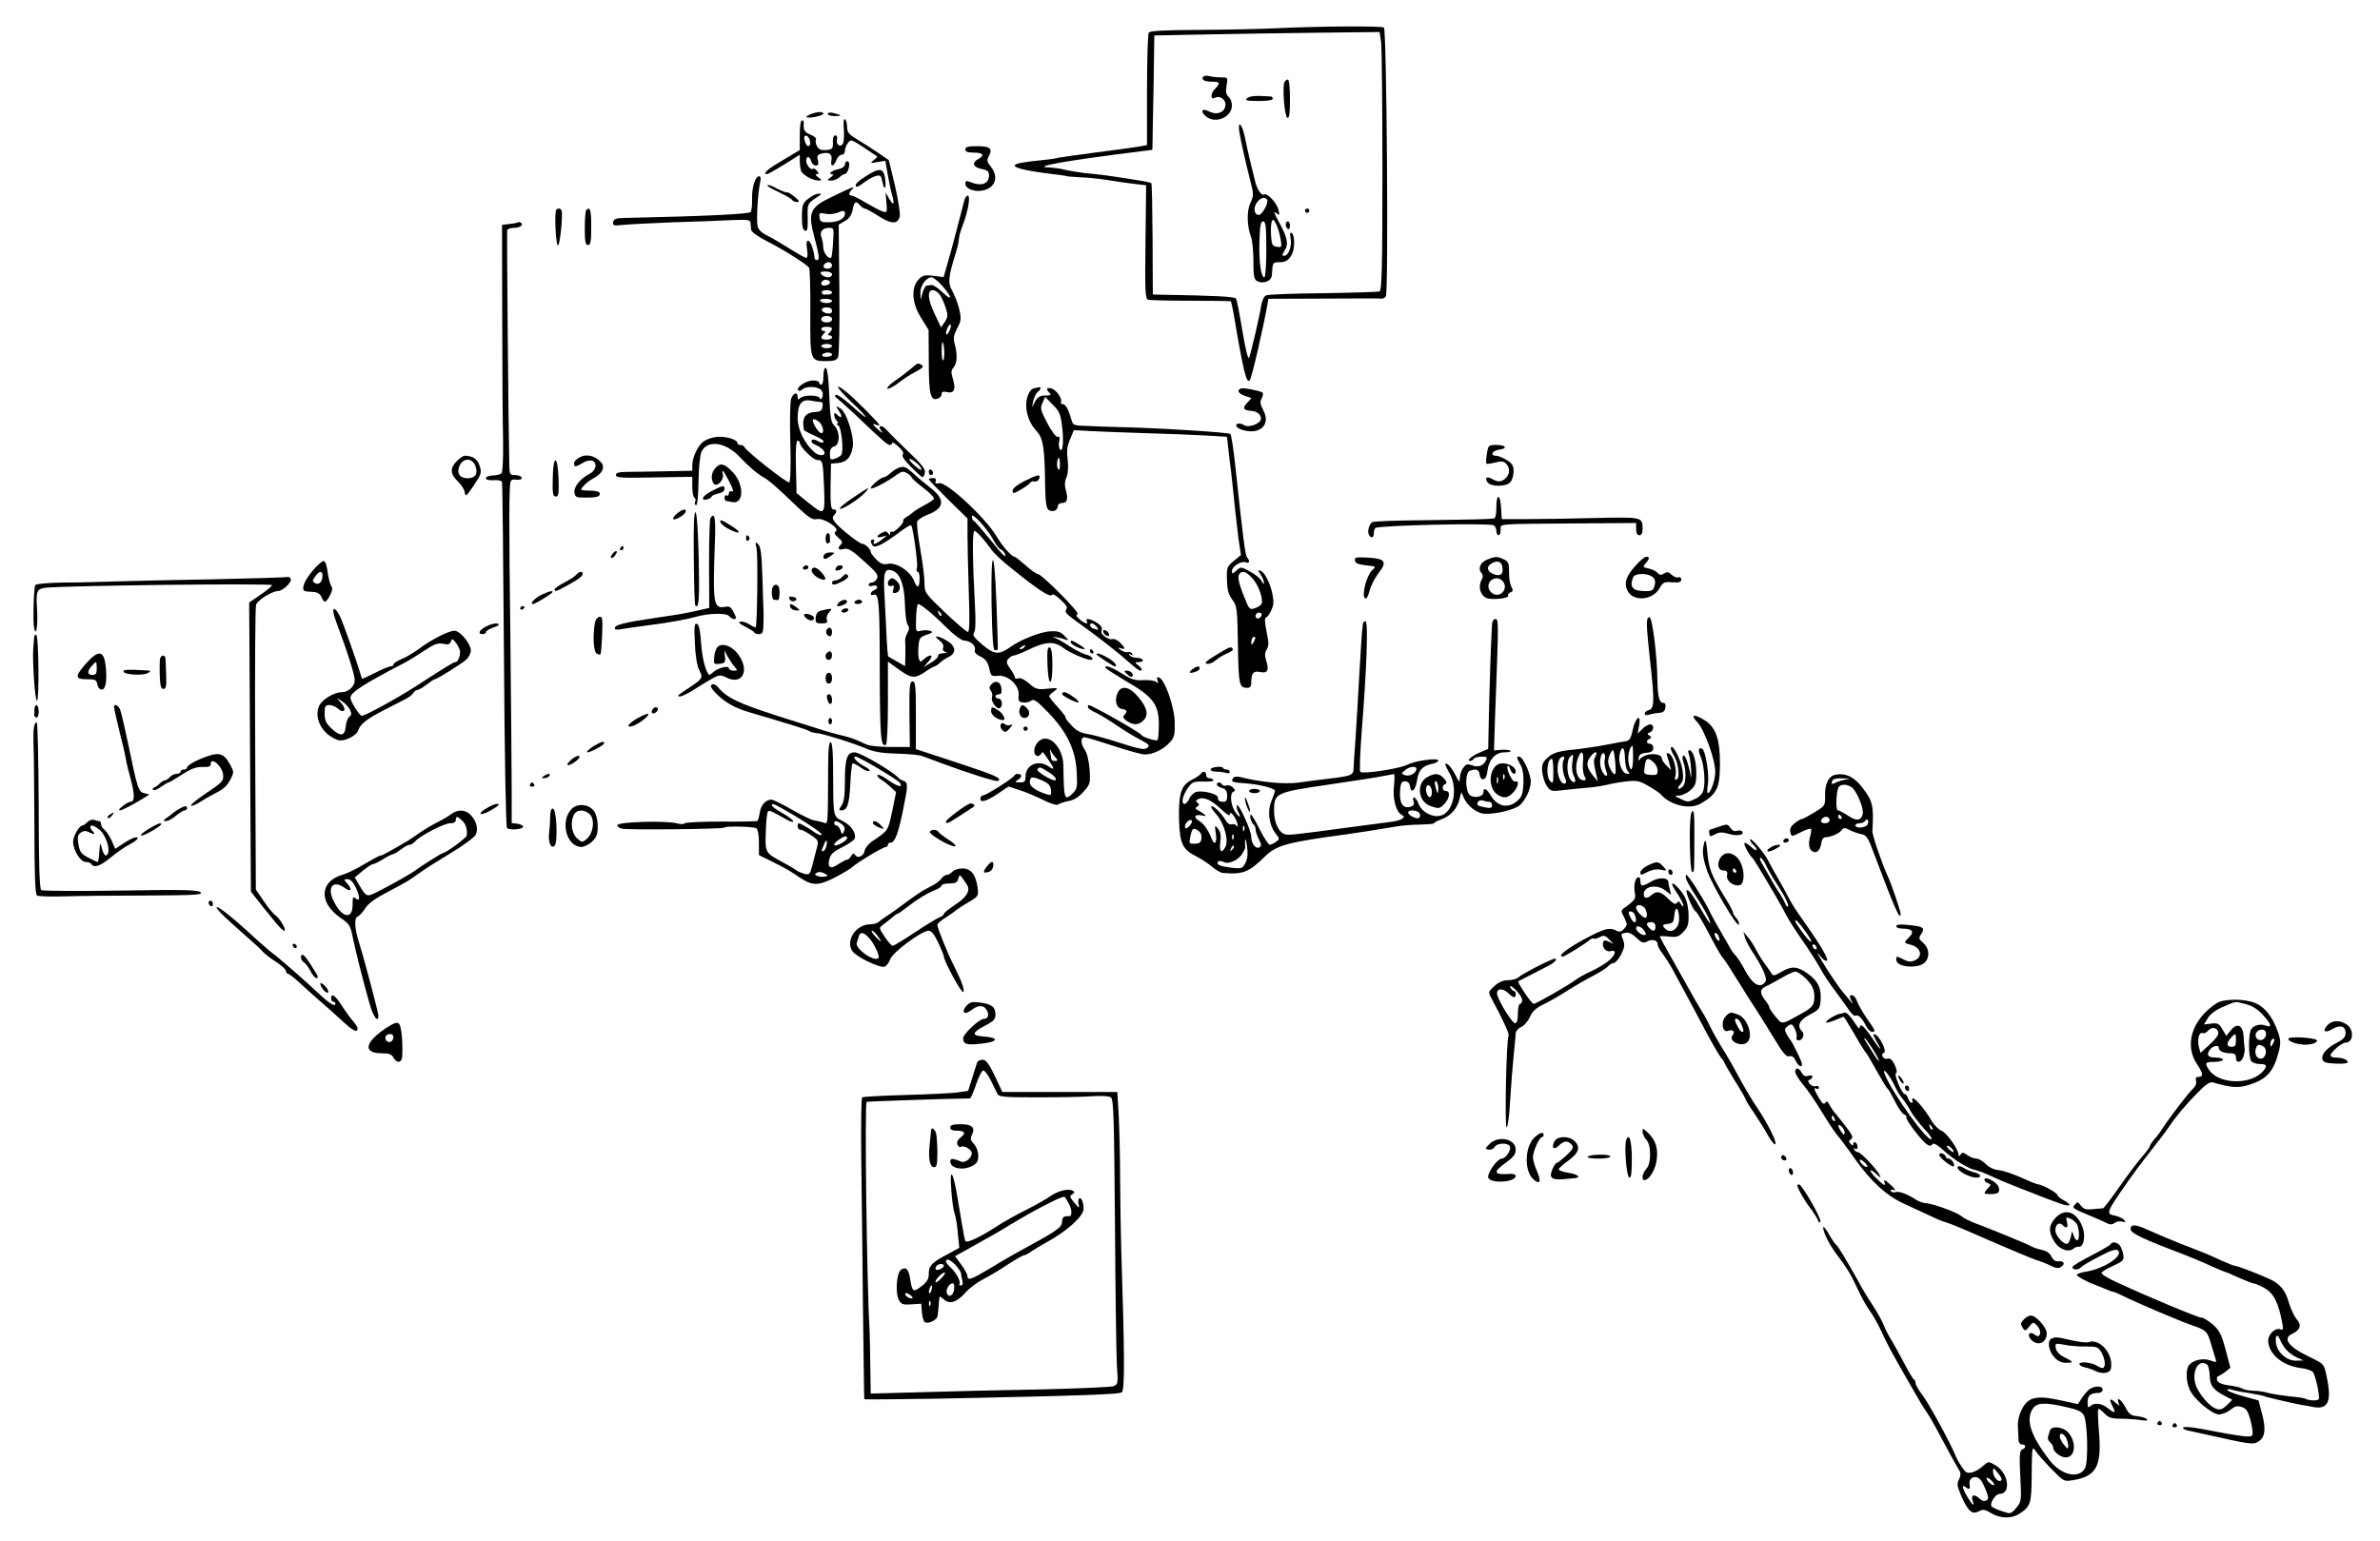 <?xml version="1.0" standalone="no"?>
<!DOCTYPE svg PUBLIC "-//W3C//DTD SVG 20010904//EN"
 "http://www.w3.org/TR/2001/REC-SVG-20010904/DTD/svg10.dtd">
<svg version="1.0" xmlns="http://www.w3.org/2000/svg"
 width="1107pt" height="717pt" viewBox="0 0 1107 717"
 preserveAspectRatio="xMidYMid meet">
<g transform="translate(0,717) scale(0.1,-0.1)"
fill="#000000" stroke="none">
<path d="M5945 7039 c-71 -4 -234 -7 -362 -8 -173 -1 -234 -4 -240 -13 -4 -7
-8 -128 -8 -268 l0 -255 -40 -7 c-22 -4 -114 -17 -204 -28 -91 -12 -167 -23
-170 -24 -3 -2 -33 -7 -66 -10 -100 -10 -135 -17 -135 -26 0 -13 63 -27 210
-44 19 -3 35 -5 35 -6 0 -1 29 -3 65 -5 36 -1 92 -8 125 -13 33 -6 86 -13 118
-17 l58 -7 -3 -264 c-3 -228 -1 -265 12 -268 8 -3 98 -5 198 -5 101 0 185 -1
187 -3 2 -2 8 -30 14 -63 44 -262 59 -323 74 -304 9 10 61 235 83 357 l4 22
258 1 c141 1 262 1 269 0 6 -1 15 4 19 11 13 20 4 1242 -9 1250 -12 8 -306 6
-492 -3z m479 -65 c3 -26 6 -296 6 -601 0 -444 -3 -555 -13 -559 -7 -2 -125
-6 -262 -8 -138 -1 -257 -6 -266 -10 -10 -4 -19 -25 -23 -49 -7 -46 -45 -210
-56 -241 -4 -12 -16 34 -31 123 -13 78 -26 147 -30 152 -5 9 -97 14 -346 18
l-41 1 -1 257 c-1 141 -3 259 -6 261 -4 5 -73 16 -210 36 -22 3 -67 8 -100 11
-33 4 -76 11 -95 16 -19 5 -51 9 -70 10 -89 2 84 33 433 76 l47 6 1 51 c0 28
3 148 5 266 l3 215 253 5 c139 3 375 6 524 8 l271 3 7 -47z"/>
<path d="M5598 6814 c-14 -13 3 -24 38 -24 40 0 42 -6 13 -36 -20 -21 -18 -51
2 -39 19 12 49 -6 49 -30 0 -37 -38 -53 -77 -33 -33 17 -42 0 -13 -24 44 -36
120 -3 120 52 0 15 -7 33 -16 40 -11 10 -14 23 -9 52 7 38 7 38 -27 38 -18 0
-42 3 -53 6 -11 3 -24 2 -27 -2z"/>
<path d="M5974 6787 c-10 -27 1 -160 14 -165 9 -3 12 19 12 87 0 56 -4 91 -10
91 -6 0 -13 -6 -16 -13z"/>
<path d="M5802 6714 c-14 -11 -7 -13 51 -14 38 0 67 4 67 10 0 6 -3 10 -7 11
-73 5 -97 3 -111 -7z"/>
<path d="M5765 6553 c8 -47 31 -148 52 -230 15 -57 14 -65 -1 -97 -18 -38 -16
-108 3 -159 6 -16 11 -66 11 -112 0 -70 3 -86 18 -93 29 -15 67 1 68 29 3 57
4 59 32 59 33 0 45 8 61 37 14 28 14 90 -1 99 -8 5 -9 -2 -5 -24 7 -36 -9 -82
-30 -82 -11 0 -10 5 2 24 20 30 13 62 -28 136 -21 38 -24 50 -12 40 17 -14 18
-13 11 15 -7 31 -52 79 -66 70 -11 -7 -31 20 -41 57 -18 70 -38 155 -49 211
-13 63 -35 81 -25 20z m129 -312 c8 -13 -23 -71 -39 -71 -21 0 -27 31 -10 56
16 24 39 31 49 15z m62 -181 c7 -40 6 -42 -17 -38 -21 3 -24 9 -27 52 -2 27 0
56 3 65 5 13 9 11 20 -10 8 -15 17 -46 21 -69z m-66 -50 c0 -71 -4 -130 -9
-130 -16 0 -26 74 -23 168 2 73 6 92 17 92 12 0 15 -23 15 -130z"/>
<path d="M6070 6190 c0 -5 5 -10 10 -10 6 0 10 5 10 10 0 6 -4 10 -10 10 -5 0
-10 -4 -10 -10z"/>
<path d="M5980 6126 c0 -8 5 -18 10 -21 6 -3 10 3 10 14 0 12 -4 21 -10 21 -5
0 -10 -6 -10 -14z"/>
<path d="M3771 6639 c-13 -5 -22 -11 -19 -14 7 -8 78 7 78 16 0 11 -28 10 -59
-2z"/>
<path d="M3850 6640 c0 -5 14 -10 32 -10 36 0 35 4 -4 14 -17 4 -28 2 -28 -4z"/>
<path d="M3925 6567 c2 -29 0 -59 -5 -66 -11 -19 -33 -3 -27 20 3 11 0 19 -8
19 -8 0 -12 -12 -11 -32 1 -30 -2 -33 -31 -36 -24 -2 -34 2 -43 18 -6 11 -8
25 -5 31 4 5 -7 15 -24 22 -29 11 -36 23 -32 55 1 6 -3 12 -9 12 -6 0 -10 -28
-10 -69 l0 -69 -80 -48 c-71 -41 -96 -64 -72 -64 4 0 40 20 80 45 l72 45 0
-29 c0 -16 3 -37 6 -46 7 -19 55 -45 81 -45 17 1 17 2 -1 15 -12 9 -15 15 -7
15 11 0 11 3 1 15 -7 9 -15 13 -18 10 -9 -9 -32 17 -32 36 0 25 16 24 23 -1 3
-11 12 -20 21 -20 12 0 15 6 10 25 -5 20 -2 25 19 31 34 8 50 -3 44 -32 -6
-32 11 -31 23 1 5 14 16 25 25 25 8 0 15 8 15 18 0 10 6 27 14 37 13 18 16 17
72 -20 33 -22 61 -41 63 -42 3 -2 -4 -10 -15 -18 -18 -14 -16 -15 17 -9 l37 6
11 -64 c6 -34 15 -78 21 -97 12 -44 6 -51 -15 -14 l-16 28 4 -48 c4 -45 3 -47
-17 -41 -11 3 -46 22 -77 40 -31 19 -62 34 -68 34 -15 0 -14 13 2 29 15 17 10
15 -90 -33 -106 -50 -116 -73 -86 -186 23 -85 26 -110 14 -110 -6 0 -11 3 -12
8 -4 42 -19 82 -31 82 -7 0 -8 -14 -4 -40 4 -24 2 -40 -4 -40 -5 0 -40 20 -77
43 -38 24 -85 52 -106 62 -23 11 -40 27 -43 42 -7 26 1 161 12 206 4 17 2 27
-5 27 -18 0 -34 -50 -33 -105 1 -28 -2 -55 -6 -61 -6 -10 -214 -20 -592 -28
-35 -1 -45 -5 -48 -19 -3 -17 2 -18 50 -13 29 3 134 8 233 12 99 3 219 7 268
10 77 3 87 2 88 -14 1 -9 2 -24 3 -32 0 -8 33 -32 73 -52 77 -39 183 -106 196
-123 4 -5 7 -100 6 -210 -1 -226 -1 -225 78 -225 30 0 45 5 51 18 5 9 8 150 6
317 l-3 300 29 17 c20 11 31 27 36 52 7 39 15 44 34 21 7 -8 17 -15 22 -15 5
0 34 -16 64 -35 60 -39 90 -39 99 -2 3 12 -7 76 -22 142 l-29 120 -51 35 c-28
19 -72 47 -97 62 -38 23 -46 33 -46 57 0 16 -4 33 -10 36 -6 4 -8 -14 -5 -48z
m-157 -55 c4 -25 -13 -30 -22 -6 -9 25 -7 36 7 32 6 -3 13 -14 15 -26z m162
-336 c0 -23 -29 -39 -73 -40 -37 -1 -42 2 -45 22 -3 22 -1 23 25 18 16 -4 40
-2 54 3 33 13 39 13 39 -3z m-55 -132 c-2 -36 -6 -69 -9 -72 -11 -10 -36 21
-37 47 0 14 -4 35 -8 46 -11 26 5 45 35 45 23 0 23 -2 19 -66z m-5 -109 c0 -8
-9 -15 -20 -15 -20 0 -26 11 -13 23 12 13 33 7 33 -8z m0 -42 c0 -7 -8 -13
-19 -13 -10 0 -24 6 -30 13 -8 11 -5 14 19 14 18 0 30 -6 30 -14z m-9 -38 c0
-5 -9 -11 -21 -13 -20 -3 -27 8 -13 22 10 9 34 3 34 -9z m9 -45 c0 -5 -7 -10
-15 -10 -8 0 -18 0 -22 -1 -4 0 -9 4 -11 10 -2 6 8 11 22 11 14 0 26 -4 26
-10z m0 -40 c0 -5 -11 -10 -24 -10 -14 0 -28 5 -31 10 -4 6 7 10 24 10 17 0
31 -4 31 -10z m0 -46 c0 -10 -7 -14 -22 -12 -32 5 -35 28 -4 28 17 0 26 -5 26
-16z m0 -39 c0 -9 -9 -15 -25 -15 -16 0 -25 6 -25 15 0 9 9 15 25 15 16 0 25
-6 25 -15z m0 -43 c0 -4 -5 -13 -12 -20 -9 -9 -9 -12 0 -12 7 0 12 -4 12 -10
0 -5 -11 -10 -25 -10 -27 0 -32 9 -13 28 9 9 9 12 0 12 -7 0 -12 5 -12 10 0 6
11 10 25 10 14 0 25 -4 25 -8z m0 -82 c0 -5 -11 -10 -25 -10 -14 0 -25 5 -25
10 0 6 11 10 25 10 14 0 25 -4 25 -10z m0 -40 c0 -5 -12 -10 -26 -10 -14 0
-23 4 -19 10 3 6 15 10 26 10 10 0 19 -4 19 -10z"/>
<path d="M4490 6475 c0 -11 11 -15 40 -15 43 0 52 -13 20 -30 -31 -17 -24 -38
15 -46 28 -5 35 -11 35 -29 0 -42 -36 -54 -92 -30 -13 5 -18 3 -18 -9 0 -23
38 -39 77 -33 61 10 81 62 42 111 -19 24 -20 31 -9 51 18 34 5 45 -56 45 -41
0 -54 -4 -54 -15z"/>
<path d="M3930 6405 c0 -9 -12 -18 -30 -22 -31 -6 -52 -23 -29 -23 7 0 4 -7
-7 -15 -19 -14 -19 -14 3 -15 12 0 28 7 37 15 8 8 19 15 24 15 11 0 22 24 22
46 0 8 -4 14 -10 14 -5 0 -10 -7 -10 -15z"/>
<path d="M4027 6350 c-26 -16 -47 -34 -47 -40 0 -15 8 -12 43 14 18 13 42 26
54 28 18 5 22 0 28 -31 4 -20 10 -30 12 -23 3 7 2 29 -1 48 -9 43 -27 44 -89
4z"/>
<path d="M3570 6305 c0 -2 25 -16 55 -30 30 -15 57 -30 60 -36 4 -5 14 -9 23
-9 13 1 9 7 -13 25 -16 13 -31 22 -33 20 -3 -2 -22 5 -43 15 -39 21 -49 23
-49 15z"/>
<path d="M3770 6253 c-36 -25 -40 -32 -40 -94 0 -40 4 -58 14 -62 11 -5 14 7
13 59 -2 68 -2 67 50 101 14 9 15 12 3 12 -9 1 -27 -7 -40 -16z"/>
<path d="M4484 6233 c-11 -45 -63 -244 -80 -300 l-15 -52 -48 6 c-41 5 -51 2
-69 -18 -36 -38 -30 -112 13 -179 l34 -55 1 -146 c0 -153 8 -187 43 -173 9 3
17 13 17 21 0 11 7 13 25 9 33 -8 42 13 27 62 -9 29 -9 39 3 52 17 19 19 61 6
108 -8 27 -6 41 11 74 19 37 20 45 9 92 -7 28 -22 66 -33 85 -20 36 -17 65 19
179 7 23 13 50 13 60 0 9 8 40 19 67 25 66 36 135 22 135 -6 0 -14 -12 -17
-27z m-100 -394 c47 -54 46 -73 -1 -28 -21 20 -44 35 -50 33 -7 -1 -17 -2 -23
-3 -5 0 -14 -16 -19 -33 l-9 -33 -1 33 c-1 33 27 72 53 72 7 0 30 -19 50 -41z
m-12 -41 c8 -13 21 -40 27 -61 11 -33 10 -41 -4 -64 l-18 -26 -28 59 c-34 71
-38 114 -10 114 10 0 25 -10 33 -22z m46 -163 c-6 -14 -13 -23 -16 -21 -7 7 9
46 18 46 5 0 4 -11 -2 -25z m-26 -98 c1 -20 -1 -39 -5 -43 -4 -4 -7 14 -7 41
0 56 8 57 12 2z"/>
<path d="M2587 6193 c-9 -15 -2 -163 8 -165 9 -3 24 140 17 162 -4 12 -19 13
-25 3z"/>
<path d="M2727 6193 c-4 -3 -7 -42 -7 -85 0 -63 3 -78 15 -78 12 0 15 16 15
85 0 78 -5 96 -23 78z"/>
<path d="M2409 6136 c-2 -3 -20 -6 -39 -8 l-35 -4 1 -435 c0 -239 2 -496 4
-572 1 -82 -2 -143 -7 -148 -6 -6 -24 -11 -42 -11 -17 -1 -31 -6 -31 -13 0 -7
14 -10 35 -9 22 2 38 -2 40 -9 2 -7 6 -369 9 -806 3 -464 9 -798 14 -803 12
-12 78 -6 75 7 -1 6 -14 11 -28 13 l-25 3 0 152 c0 84 -3 397 -6 697 -7 559
-7 728 2 742 3 5 11 8 17 7 25 -3 38 1 32 11 -3 6 -17 10 -31 10 -21 0 -24 5
-25 38 -4 158 -12 1067 -10 1100 1 6 14 12 30 12 30 0 49 14 33 24 -5 3 -11 4
-13 2z"/>
<path d="M4234 5452 c-18 -15 -51 -40 -75 -56 -23 -17 -37 -32 -31 -34 7 -2
29 10 50 26 20 16 56 40 80 52 32 17 40 25 30 31 -18 12 -19 12 -54 -19z"/>
<path d="M3830 5421 c0 -23 -4 -41 -10 -41 -5 0 -10 5 -10 10 0 6 -13 10 -29
10 -31 0 -81 -33 -68 -46 4 -4 13 -2 19 4 17 17 73 15 88 -3 7 -8 9 -22 5 -32
-5 -12 -9 -14 -12 -5 -6 15 -75 16 -91 0 -9 -9 -12 -8 -12 5 0 25 -19 21 -30
-7 -5 -14 -7 -105 -4 -205 3 -105 1 -182 -5 -185 -9 -6 -203 147 -209 165 -2
5 -10 9 -18 9 -8 0 -14 4 -14 9 0 17 -60 34 -101 28 -22 -3 -50 -14 -61 -24
-25 -22 -48 -73 -48 -108 l0 -25 -107 -2 c-60 -1 -139 -3 -178 -3 -55 0 -70
-3 -70 -15 0 -13 25 -14 178 -11 l177 3 0 -45 c0 -25 4 -48 10 -52 5 -3 7 -12
3 -20 -3 -8 -1 -15 5 -15 6 0 10 45 11 112 1 64 7 122 14 137 27 56 111 45
176 -23 43 -46 87 -83 113 -97 24 -13 58 -42 162 -142 49 -46 66 -56 85 -52
30 8 109 -43 89 -57 -10 -6 -7 -13 11 -29 18 -15 21 -23 13 -31 -19 -19 -14
-29 13 -22 20 5 37 -5 94 -57 59 -52 68 -65 60 -81 -5 -10 -16 -18 -24 -18 -8
0 -15 -5 -15 -11 0 -6 9 -8 20 -4 23 7 28 -13 5 -21 -8 -4 -15 -11 -15 -16 0
-6 6 -8 14 -5 24 9 28 -36 28 -365 1 -296 5 -347 29 -332 5 3 9 91 9 196 l0
190 50 -36 c59 -43 75 -44 124 -11 20 14 40 25 43 25 4 0 15 7 25 17 10 9 28
21 41 27 37 19 33 50 -8 75 -44 26 -69 27 -36 2 15 -11 22 -24 18 -34 -4 -10
0 -17 11 -20 10 -3 5 -5 -10 -6 -16 0 -27 -6 -25 -12 1 -7 -14 -21 -33 -32
l-35 -21 24 27 c27 30 10 38 -21 11 -15 -15 -18 -15 -23 -2 -4 9 -5 35 -3 59
3 40 6 45 38 56 28 9 31 13 17 18 -9 4 -28 4 -42 1 -26 -7 -26 -6 -24 59 1 36
5 65 9 65 12 0 69 -46 131 -108 35 -35 72 -62 83 -62 30 -1 57 -25 50 -43 -3
-10 4 -20 22 -29 30 -14 40 -29 48 -69 5 -23 10 -26 38 -23 47 5 100 -45 96
-89 -3 -27 1 -33 20 -35 13 -2 30 2 38 8 11 10 26 1 78 -53 87 -89 129 -175
134 -278 4 -68 2 -79 -17 -98 -40 -40 -43 -32 -45 129 -2 87 -72 154 -116 110
-22 -22 -26 -55 -9 -66 6 -3 15 0 20 7 4 7 9 11 11 9 2 -3 13 -19 26 -37 28
-41 28 -48 0 -29 -49 34 -108 8 -108 -47 0 -23 -4 -27 -27 -27 -24 1 -25 2
-10 11 9 5 17 14 17 19 0 12 -27 13 -32 2 -5 -12 -131 -92 -145 -92 -7 0 -13
-7 -13 -16 0 -21 31 -11 88 28 l43 29 52 -17 c29 -9 78 -30 110 -46 38 -19 63
-26 70 -20 7 5 29 12 49 16 24 4 47 19 68 43 31 35 32 39 28 104 -3 38 -12 76
-22 90 -20 29 -21 59 -2 59 8 0 68 -18 135 -40 66 -22 132 -40 146 -40 37 0
86 23 115 55 22 23 25 35 24 93 -1 73 -46 201 -73 210 -10 3 -12 0 -7 -13 5
-14 4 -15 -7 -7 -7 6 -33 9 -58 8 -38 -3 -55 2 -100 30 -50 32 -87 44 -75 25
3 -4 47 -32 97 -62 122 -70 149 -107 149 -199 0 -37 -3 -69 -6 -73 -6 -6 -66
12 -74 23 -11 15 -232 140 -247 140 -2 0 -3 -4 -3 -10 0 -5 17 -17 38 -26 20
-10 65 -37 98 -60 34 -23 83 -53 109 -66 40 -21 45 -26 31 -37 -12 -10 -34 -7
-123 22 -59 19 -128 38 -153 42 -33 5 -54 16 -76 40 -18 19 -30 35 -28 38 2 2
-14 23 -36 47 -22 24 -40 47 -40 51 0 4 10 14 23 23 21 16 20 17 -31 12 -47
-5 -56 -2 -86 25 -21 18 -40 27 -50 23 -9 -3 -16 -1 -16 5 0 7 -10 25 -22 41
-17 24 -19 32 -8 45 7 8 18 15 24 15 7 0 37 12 67 26 81 40 121 42 163 11 29
-23 106 -56 129 -57 19 0 4 19 -20 24 -16 4 -51 22 -79 40 -28 19 -59 36 -70
40 -12 3 -10 4 6 2 14 -2 34 -7 45 -11 18 -7 18 -6 -3 16 -18 19 -32 24 -65
22 -44 -1 -138 -38 -186 -72 -54 -39 -76 -37 -131 9 -38 32 -48 45 -40 55 7 9
9 51 5 122 -12 219 -13 353 -3 353 10 0 51 -46 79 -87 9 -13 40 -43 70 -68
137 -112 206 -159 212 -142 2 6 20 -4 40 -23 27 -25 34 -36 26 -46 -8 -9 1
-21 36 -46 127 -92 199 -148 269 -210 30 -27 46 -35 46 -22 0 4 -8 13 -17 20
-17 12 -16 13 5 14 13 0 20 4 17 10 -3 6 -17 10 -30 10 -13 0 -27 5 -31 12 -5
7 -3 8 6 3 9 -6 11 -4 6 4 -5 7 -14 10 -21 7 -7 -2 -21 2 -32 10 -16 12 -16
13 0 8 23 -8 22 1 -4 27 -11 11 -26 18 -34 16 -17 -7 -58 22 -52 37 6 16 -2
28 -30 44 -27 15 -47 16 -38 2 10 -17 -11 -11 -34 9 -15 13 -18 20 -9 24 14 4
-167 187 -186 187 -6 0 -31 18 -56 40 -25 22 -48 40 -51 40 -14 0 -58 50 -84
95 -51 86 -234 256 -267 247 -16 -4 -20 -1 -16 9 4 10 -1 15 -13 15 -11 0 -19
-3 -19 -6 0 -3 41 -45 90 -94 l90 -88 0 -82 c0 -44 3 -163 6 -263 5 -128 3
-183 -4 -183 -6 0 -54 41 -107 91 -94 90 -95 92 -95 138 0 26 -9 97 -20 158
-11 62 -17 118 -14 127 3 8 26 23 50 32 78 30 81 71 11 125 -23 18 -52 42 -64
53 -45 42 -55 48 -76 42 -12 -3 -32 -14 -44 -26 -12 -11 -26 -20 -31 -20 -14
0 -62 -40 -62 -51 0 -10 73 27 122 63 23 16 30 17 48 6 11 -7 20 -16 20 -19 0
-4 25 -26 55 -49 30 -23 52 -46 49 -51 -3 -5 -23 -18 -44 -29 -21 -11 -44 -25
-52 -32 -8 -7 -22 -18 -32 -23 -10 -6 -17 -14 -15 -17 6 -10 -43 -58 -52 -52
-5 3 -9 -1 -9 -8 0 -10 -2 -10 -9 1 -7 10 -13 11 -30 2 -28 -15 -27 -25 2 -18
l22 6 -24 -20 c-25 -20 -46 -26 -36 -9 3 6 1 10 -4 10 -13 0 -14 -10 -2 -28 9
-15 52 7 130 66 24 18 46 31 49 28 9 -10 32 -179 27 -197 -4 -11 -2 -19 3 -19
6 0 10 -16 9 -35 -1 -43 -11 -45 -27 -4 -18 43 -81 83 -119 76 -23 -5 -35 0
-55 20 -14 14 -26 30 -26 35 0 13 -26 38 -39 38 -15 0 -115 80 -130 104 -9 13
-10 21 -2 29 15 15 14 27 -3 27 -11 0 -14 21 -13 106 l2 107 34 3 c39 5 58 25
67 73 9 47 -29 167 -59 182 -21 12 -21 12 -4 -15 18 -27 11 -36 -11 -14 -9 9
-12 9 -12 -3 0 -8 5 -20 12 -27 7 -7 8 -12 3 -12 -6 0 -4 -4 4 -9 15 -10 26
-120 14 -137 -4 -6 -18 -14 -30 -18 -20 -7 -23 -4 -23 22 0 21 6 31 20 35 27
7 28 69 1 96 -16 16 -20 39 -24 142 -3 77 -9 125 -16 127 -7 2 -11 -12 -11
-37z m-14 -121 c9 0 13 -8 10 -22 -2 -16 -10 -23 -27 -24 -54 -2 -70 -25 -60
-84 1 -3 21 -14 46 -25 25 -11 45 -23 45 -27 0 -11 -8 -10 -30 2 -13 7 -21 7
-25 0 -3 -6 4 -14 17 -19 13 -5 30 -16 37 -25 21 -25 -14 -33 -41 -10 -47 42
-78 106 -78 160 0 65 19 89 63 80 16 -3 36 -6 43 -6z m-6 -93 c20 -16 26 -59
7 -51 -12 4 -37 45 -37 59 0 9 15 5 30 -8z m-90 -97 c0 -18 62 -80 81 -80 26
0 27 -6 32 -132 5 -127 3 -128 -75 -65 l-53 43 -3 122 c-2 79 1 122 8 122 5 0
10 -4 10 -10z m901 -453 c11 -21 26 -40 34 -43 7 -3 16 -12 19 -20 10 -27 -12
-5 -75 74 -35 42 -66 79 -71 80 -4 2 -8 11 -8 20 0 22 75 -61 101 -111z m-467
-143 c33 -13 52 -66 55 -153 1 -47 7 -91 13 -98 8 -10 8 -20 -1 -37 -7 -12
-12 -29 -11 -37 1 -8 2 -37 1 -66 l-1 -52 -37 21 c-21 12 -40 23 -42 24 -1 2
-5 40 -7 86 -2 46 -6 127 -9 181 -8 127 -2 147 39 131z m224 -209 c-3 -3 -9 2
-12 12 -6 14 -5 15 5 6 7 -7 10 -15 7 -18z m722 -50 c14 -16 10 -18 -14 -9 -9
3 -16 10 -16 15 0 14 16 11 30 -6z m-335 -95 c-3 -5 -12 -10 -18 -10 -7 0 -6
4 3 10 19 12 23 12 15 0z m143 -512 c14 -16 13 -18 -1 -18 -10 0 -17 3 -17 8
0 4 -3 18 -5 32 -3 14 -2 18 1 10 4 -8 13 -23 22 -32z m-32 -69 c30 -18 45
-39 29 -39 -18 0 -85 42 -80 50 9 14 13 13 51 -11z m12 -83 c3 -25 1 -27 -20
-21 -47 15 -78 36 -78 54 0 28 9 31 53 12 33 -14 43 -24 45 -45z"/>
<path d="M4137 4473 c-14 -13 -7 -35 9 -29 12 5 14 1 9 -15 -5 -16 -3 -20 11
-17 22 4 27 34 7 53 -16 16 -26 19 -36 8z"/>
<path d="M3960 5300 c41 -38 71 -70 66 -70 -4 0 -35 25 -68 55 -34 30 -65 52
-70 48 -6 -3 -5 -9 2 -13 7 -5 47 -41 89 -80 129 -123 149 -140 160 -140 6 0
11 4 11 10 0 5 13 -3 29 -18 19 -17 26 -30 20 -37 -6 -6 8 -27 38 -57 26 -26
50 -48 54 -48 4 0 9 10 11 22 2 16 -17 41 -77 97 -44 42 -89 87 -101 101 -25
28 -45 21 -23 -7 7 -10 1 -7 -14 6 -31 28 -33 33 -12 25 8 -4 15 -4 15 -1 0 7
-99 107 -143 145 -72 60 -62 33 13 -38z m324 -308 c4 -8 1 -10 -6 -6 -23 15
-48 39 -48 47 0 11 48 -25 54 -41z"/>
<path d="M4808 5363 c-23 -6 -39 -52 -34 -95 6 -44 20 -73 51 -108 27 -30 34
-80 36 -237 1 -83 5 -115 15 -124 17 -14 44 -5 44 16 0 8 9 15 19 15 25 0 30
17 19 59 -7 23 -6 42 3 62 7 19 9 48 5 80 -5 39 -3 62 11 95 l18 43 70 -4 c38
-2 156 -7 260 -10 105 -3 233 -8 286 -11 l96 -6 7 -62 c4 -33 8 -74 11 -91 2
-16 9 -79 15 -140 6 -60 16 -143 21 -184 l11 -73 -34 -28 c-31 -26 -33 -31
-31 -88 1 -46 7 -68 25 -92 22 -30 23 -41 26 -213 3 -186 6 -197 45 -197 11 0
17 8 17 24 0 44 9 56 40 50 35 -8 44 7 30 50 -8 27 -8 39 2 55 10 16 10 32 -1
83 -9 46 -10 63 -1 66 11 4 33 48 33 67 1 54 -33 139 -59 149 -15 6 -15 5 0
-18 9 -14 16 -31 15 -38 0 -7 -5 -3 -11 9 -6 12 -30 32 -54 44 -42 23 -43 23
-63 5 -18 -17 -21 -17 -21 -3 0 22 43 49 64 41 17 -7 22 6 7 22 -9 8 -19 87
-56 433 -8 74 -18 138 -22 142 -8 7 -272 24 -443 30 -47 1 -107 3 -135 4 -27
1 -73 3 -102 4 -44 1 -53 4 -58 24 -15 52 -28 77 -42 77 -8 0 -11 4 -8 10 8
14 -22 57 -45 63 -23 6 -26 -3 -8 -21 9 -9 5 -12 -20 -12 -24 0 -35 -7 -47
-27 l-15 -28 6 30 c4 17 13 35 20 41 8 6 14 14 14 18 0 6 -5 6 -32 -1z m132
-175 c9 -72 3 -129 -11 -107 -4 8 -6 24 -2 37 4 16 1 22 -8 20 -7 -2 -28 26
-48 64 -31 60 -34 69 -22 94 l12 28 35 -36 c31 -30 37 -44 44 -100z m-10 -180
c0 -23 -3 -29 -9 -19 -8 12 -4 51 5 51 2 0 4 -15 4 -32z m893 -526 c26 -27 47
-78 47 -113 0 -10 -13 -21 -29 -27 -29 -10 -30 -10 -55 54 -26 65 -32 95 -19
107 13 13 30 7 56 -21z m45 -174 c-6 -18 -28 -21 -28 -4 0 9 7 16 16 16 9 0
14 -5 12 -12z m-37 -125 c-8 -15 -10 -15 -11 -2 0 17 10 32 18 25 2 -3 -1 -13
-7 -23z"/>
<path d="M5773 5363 c-22 -8 -14 -24 18 -35 l30 -10 -21 -23 c-23 -25 -17 -34
25 -37 29 -3 48 -27 37 -45 -12 -19 -57 -32 -73 -22 -18 11 -39 12 -39 0 0
-18 60 -34 93 -25 44 13 57 51 32 97 -14 27 -15 38 -6 55 6 11 7 23 3 26 -16
9 -87 23 -99 19z"/>
<path d="M6916 5059 c-4 -23 -5 -44 -2 -46 2 -2 20 0 40 5 29 8 39 7 51 -5 19
-19 19 -47 -1 -67 -19 -19 -38 -20 -64 -4 -24 15 -37 4 -20 -17 16 -20 84 -20
104 1 9 8 16 31 16 50 0 28 -6 38 -32 54 -18 11 -41 20 -51 20 -29 0 -14 25
16 28 41 5 32 22 -12 22 -37 0 -39 -1 -45 -41z"/>
<path d="M2697 5043 c-15 -7 -27 -20 -27 -28 0 -19 6 -19 40 1 15 10 35 14 44
11 26 -10 19 -45 -11 -61 -44 -22 -75 -61 -71 -88 3 -20 8 -23 48 -23 56 0 70
4 70 19 0 7 -15 12 -32 13 -63 2 -63 1 -42 24 10 12 31 27 46 35 40 21 54 51
33 74 -27 30 -67 40 -98 23z"/>
<path d="M2125 5025 c-33 -32 -31 -61 4 -94 16 -15 31 -38 33 -52 3 -22 7 -18
42 33 35 53 37 59 27 91 -11 33 -32 46 -69 47 -7 0 -24 -11 -37 -25z m86 -22
c14 -36 0 -58 -36 -58 -37 0 -53 25 -37 59 16 37 59 36 73 -1z"/>
<path d="M2571 4945 c-2 -71 1 -85 14 -85 13 0 15 13 13 82 -4 114 -25 116
-27 3z"/>
<path d="M3327 4992 c-18 -20 -22 -49 -8 -71 13 -21 50 15 43 43 -7 30 4 16
32 -38 16 -32 20 -46 10 -42 -8 3 -14 -1 -14 -10 0 -8 -4 -12 -10 -9 -5 3 -10
-1 -10 -9 0 -9 3 -16 8 -17 4 0 17 -2 28 -5 57 -10 55 87 -1 143 -38 38 -55
41 -78 15z"/>
<path d="M4320 4976 c0 -9 5 -16 10 -16 6 0 10 4 10 9 0 6 -4 13 -10 16 -5 3
-10 -1 -10 -9z"/>
<path d="M4763 4931 c-32 -16 -52 -33 -53 -43 0 -16 4 -15 38 4 20 12 40 26
43 31 3 5 9 8 13 8 18 -3 24 0 30 14 8 21 -10 17 -71 -14z"/>
<path d="M3313 4887 c-44 -21 -60 -49 -23 -40 11 3 20 9 20 13 0 4 14 10 30
14 18 3 30 12 30 21 0 19 -6 18 -57 -8z"/>
<path d="M3965 4853 c-38 -26 -64 -48 -58 -50 12 -4 90 46 117 76 27 30 20 27
-59 -26z"/>
<path d="M6960 4810 c0 -33 -4 -51 -12 -52 -35 -4 -93 -5 -314 -8 -133 -1
-246 -5 -251 -9 -14 -9 -23 -39 -17 -56 9 -21 24 -19 24 4 0 11 3 22 8 25 20
12 531 24 550 12 7 -4 12 -16 12 -27 0 -10 5 -19 10 -19 6 0 10 11 10 25 0 30
-29 27 353 30 l277 2 0 -28 c0 -19 5 -29 15 -29 10 0 15 10 15 28 0 58 0 57
-227 52 -114 -3 -257 -5 -318 -5 l-110 0 -3 53 c-4 66 -22 68 -22 2z"/>
<path d="M3149 4781 c-13 -11 -21 -22 -17 -26 8 -8 58 23 58 36 0 14 -16 10
-41 -10z"/>
<path d="M3227 4574 c1 -119 4 -218 7 -221 17 -17 20 29 16 218 -3 131 -9 214
-15 216 -7 2 -10 -69 -8 -213z"/>
<path d="M3304 4759 c-3 -6 -6 -102 -6 -214 l1 -203 -52 -12 c-74 -16 -80 -17
-202 -35 -131 -19 -185 -32 -185 -45 0 -12 1 -12 75 0 33 5 78 11 101 14 61 7
165 26 199 36 57 17 143 20 156 4 6 -8 17 -14 24 -14 11 0 10 7 -2 31 -12 24
-20 30 -39 26 -56 -10 -59 12 -49 296 5 118 -1 148 -21 116z"/>
<path d="M3350 4744 c0 -10 24 -29 54 -42 44 -20 43 -6 -3 22 -42 27 -51 30
-51 20z"/>
<path d="M3840 4664 c0 -14 5 -24 11 -22 6 2 10 7 10 11 -1 4 -1 14 -1 22 0 8
-4 15 -10 15 -5 0 -10 -12 -10 -26z"/>
<path d="M3470 4664 c0 -8 5 -12 10 -9 6 4 8 11 5 16 -9 14 -15 11 -15 -7z"/>
<path d="M3519 4619 c7 -32 3 -360 -4 -367 -2 -2 -15 4 -29 13 -14 9 -33 15
-42 13 -12 -2 -6 -9 22 -23 21 -11 41 -23 42 -27 2 -5 12 -8 23 -8 16 0 19 8
20 48 1 26 1 56 0 67 0 11 -3 80 -5 154 -3 102 -8 137 -19 149 -14 13 -15 11
-8 -19z"/>
<path d="M2885 4620 c-3 -5 -1 -10 4 -10 6 0 11 5 11 10 0 6 -2 10 -4 10 -3 0
-8 -4 -11 -10z"/>
<path d="M2850 4595 c-7 -9 -11 -18 -8 -20 3 -3 11 1 18 10 7 9 11 18 8 20 -3
3 -11 -1 -18 -10z"/>
<path d="M3837 4593 c-10 -9 -9 -23 1 -23 5 0 17 7 28 15 19 14 19 14 -2 15
-11 0 -24 -3 -27 -7z"/>
<path d="M6302 4562 c2 -12 16 -18 52 -22 48 -5 48 -5 28 -23 -25 -23 -49
-114 -34 -129 7 -7 14 3 22 33 6 24 25 61 42 83 42 53 31 68 -51 72 -54 3 -62
1 -59 -14z"/>
<path d="M6918 4567 c-32 -12 -45 -42 -28 -62 9 -10 9 -19 0 -35 -15 -29 -5
-67 21 -81 23 -12 113 -3 104 11 -3 4 2 11 10 14 13 5 14 10 4 28 -6 12 -11
42 -10 68 0 41 -3 48 -25 58 -29 14 -39 14 -76 -1z m70 -36 c5 -33 -9 -44 -41
-32 -31 12 -35 35 -9 50 26 16 47 9 50 -18z m0 -63 c28 -28 1 -75 -37 -63 -11
3 -23 15 -26 26 -12 38 35 65 63 37z"/>
<path d="M7607 4538 c-44 -49 -54 -80 -38 -114 25 -55 119 -48 151 11 15 26
21 29 58 26 33 -2 42 1 42 13 0 9 -6 13 -14 10 -7 -3 -21 3 -31 12 -13 14 -21
15 -35 6 -14 -9 -21 -8 -30 3 -6 7 -25 17 -41 20 -28 6 -29 8 -15 24 19 21 20
31 3 31 -7 0 -30 -19 -50 -42z m78 -51 c13 -10 16 -21 11 -40 -5 -23 -12 -27
-40 -27 -62 0 -78 17 -60 64 8 20 63 21 89 3z"/>
<path d="M4612 4358 c3 -157 7 -213 16 -213 7 0 13 2 13 5 1 3 -2 96 -6 208
-10 275 -27 275 -23 0z"/>
<path d="M1451 4511 c-40 -48 -53 -90 -28 -92 6 -1 23 -2 37 -3 16 -1 29 -9
35 -23 13 -31 21 -29 40 8 11 21 13 34 6 42 -5 7 -13 36 -17 65 -4 32 -11 52
-19 52 -7 0 -32 -22 -54 -49z m49 -18 c0 -30 -16 -46 -34 -36 -14 8 -14 11 0
31 18 26 34 29 34 5z"/>
<path d="M3735 4530 c-3 -5 1 -10 9 -10 9 0 16 5 16 10 0 6 -4 10 -9 10 -6 0
-13 -4 -16 -10z"/>
<path d="M3887 4526 c-4 -10 0 -12 14 -9 22 6 26 23 5 23 -8 0 -16 -6 -19 -14z"/>
<path d="M3776 4522 c-7 -12 17 -38 42 -46 27 -9 28 3 2 32 -22 23 -35 27 -44
14z"/>
<path d="M2681 4497 c-6 -8 -31 -24 -56 -37 -25 -13 -45 -27 -45 -32 0 -12 7
-10 58 18 56 31 72 43 72 55 0 13 -16 11 -29 -4z"/>
<path d="M3916 4485 c-8 -8 -22 -15 -30 -15 -9 0 -16 -4 -16 -10 0 -14 12 -13
49 6 17 8 29 20 26 25 -8 12 -11 12 -29 -6z"/>
<path d="M1339 4486 c-2 -2 -159 -7 -349 -11 -190 -3 -394 -8 -455 -10 -60 -2
-167 -5 -238 -5 -70 -1 -130 -6 -133 -12 -7 -12 -12 -176 -5 -202 10 -42 18
18 13 95 -5 80 0 91 43 95 98 10 1042 21 1050 12 3 -2 -20 -22 -51 -43 l-55
-38 4 -673 4 -672 34 -43 c18 -24 38 -49 44 -55 5 -7 23 -28 39 -48 16 -20 33
-36 38 -36 13 0 -19 57 -41 72 -11 8 -36 38 -55 67 l-36 53 -3 652 c-2 358 0
661 4 673 8 21 74 63 101 63 23 0 69 44 60 58 -5 7 -10 10 -13 8z"/>
<path d="M3597 4443 c-11 -10 -8 -63 3 -63 6 0 13 -1 17 -2 8 -4 12 42 6 60
-6 13 -16 16 -26 5z"/>
<path d="M2525 4406 c-33 -14 -65 -46 -46 -46 11 0 91 49 91 56 0 7 -14 4 -45
-10z"/>
<path d="M3670 4390 c0 -15 21 -23 32 -12 6 6 2 11 -11 15 -12 3 -21 1 -21 -3z"/>
<path d="M3900 4365 c-8 -9 -8 -15 -2 -15 18 0 42 12 42 21 0 14 -26 10 -40
-6z"/>
<path d="M3975 4370 c-3 -5 3 -10 14 -10 12 0 21 5 21 10 0 6 -6 10 -14 10 -8
0 -18 -4 -21 -10z"/>
<path d="M3676 4345 c4 -8 16 -15 27 -15 20 0 20 0 1 15 -25 19 -35 19 -28 0z"/>
<path d="M2420 4339 c0 -5 5 -7 10 -4 6 3 10 8 10 11 0 2 -4 4 -10 4 -5 0 -10
-5 -10 -11z"/>
<path d="M1550 4326 c0 -9 12 -46 26 -83 42 -111 74 -214 74 -238 0 -27 -29
-55 -59 -55 -39 0 -98 -37 -109 -69 -21 -59 21 -130 90 -154 25 -9 85 19 93
43 10 31 40 55 122 97 41 21 86 44 101 52 15 8 31 20 35 28 4 7 13 13 18 13 6
0 25 11 43 25 18 14 35 25 38 25 10 0 122 70 145 90 13 11 23 31 23 44 0 28
-42 82 -70 91 -21 7 -110 -37 -175 -86 -22 -16 -57 -37 -77 -45 -21 -9 -38
-20 -38 -25 0 -5 -6 -9 -13 -9 -7 0 -40 -13 -72 -30 -32 -16 -59 -29 -61 -27
-1 1 -7 18 -12 37 -19 60 -69 203 -86 242 -17 40 -36 58 -36 34z m590 -188 c0
-23 -11 -48 -21 -48 -9 0 -42 -20 -176 -107 -93 -60 -244 -143 -260 -143 -11
0 -53 67 -53 84 0 24 56 61 254 164 16 8 56 33 88 54 48 32 65 38 89 33 22 -5
31 -3 36 10 5 15 8 15 24 -6 10 -13 19 -32 19 -41z m-513 -268 c9 -19 9 -26
-2 -34 -8 -6 -15 -27 -17 -46 -4 -45 -24 -48 -65 -10 -27 25 -33 39 -33 71 0
33 3 39 22 39 12 0 29 -7 39 -16 29 -26 44 -6 17 24 l-23 26 25 -16 c14 -8 30
-26 37 -38z"/>
<path d="M3826 4331 c-22 -5 -29 -12 -32 -33 -2 -25 1 -28 28 -28 24 0 29 3
24 16 -4 10 1 25 10 35 18 20 16 20 -30 10z"/>
<path d="M3915 4330 c-3 -5 1 -10 9 -10 8 0 18 5 21 10 3 6 -1 10 -9 10 -8 0
-18 -4 -21 -10z"/>
<path d="M3740 4310 c0 -14 29 -32 40 -25 6 3 8 10 5 14 -7 12 -45 21 -45 11z"/>
<path d="M2767 4273 c-10 -60 -7 -131 7 -142 8 -7 17 -8 19 -4 5 8 11 130 8
161 -2 24 -29 12 -34 -15z"/>
<path d="M7660 4263 c0 -21 7 -96 15 -168 21 -184 20 -221 -5 -228 -11 -3 -20
-10 -20 -17 0 -7 8 -9 23 -4 12 4 33 7 46 8 17 1 25 8 27 24 3 14 -1 22 -10
22 -18 0 -26 31 -27 105 -1 111 -23 288 -36 293 -9 2 -13 -8 -13 -35z"/>
<path d="M6939 4253 c-1 -21 -3 -72 -5 -113 -2 -41 -5 -160 -8 -265 l-4 -189
-40 -17 c-39 -17 -63 -39 -43 -39 5 0 13 5 16 10 3 6 20 10 36 10 26 0 28 -2
20 -19 -14 -25 -36 -32 -66 -21 -20 8 -27 5 -40 -13 -8 -12 -15 -33 -15 -47
-1 -22 -3 -21 -20 14 -19 37 -40 60 -48 52 -1 -2 7 -20 19 -41 43 -73 19 -187
-42 -200 -38 -9 -88 19 -101 56 -11 31 -33 41 -23 10 4 -14 0 -20 -17 -25 -33
-8 -50 19 -46 74 3 37 6 45 23 45 13 0 21 -8 23 -23 6 -37 26 -19 33 28 6 46
26 68 72 77 15 3 27 10 27 15 0 14 -109 -1 -145 -20 -35 -18 -206 -44 -218
-33 -4 4 -1 90 7 192 23 292 31 509 17 509 -6 0 -11 -6 -12 -12 0 -7 -2 -24
-4 -38 -1 -14 -8 -115 -14 -225 -6 -110 -14 -238 -17 -285 -4 -47 -7 -101 -8
-120 -1 -38 -3 -39 -136 -55 -30 -3 -85 -11 -123 -16 -63 -8 -174 2 -268 26
-16 4 -30 2 -34 -5 -11 -17 -3 -20 56 -24 63 -4 139 -23 139 -35 0 -5 -7 -26
-16 -47 -20 -47 -12 -111 18 -150 21 -26 21 -27 3 -40 -10 -8 -24 -14 -29 -14
-6 1 -27 32 -46 70 -19 39 -38 70 -41 70 -10 0 1 -39 12 -46 5 -3 9 -13 9 -22
0 -9 7 -30 15 -46 13 -24 13 -31 3 -38 -17 -10 -38 18 -38 49 0 30 -61 162
-67 146 -2 -7 1 -21 7 -32 15 -29 4 -26 -16 4 -20 31 -25 85 -7 92 10 4 9 8
-3 20 -8 8 -21 12 -29 9 -8 -3 -17 -1 -20 4 -8 13 -25 13 -25 0 0 -5 11 -12
23 -16 18 -4 24 -13 25 -35 0 -19 -4 -29 -14 -29 -23 0 -29 4 -29 20 0 16 -68
34 -101 26 -11 -3 -26 -17 -32 -31 -6 -14 -16 -25 -22 -25 -17 0 -11 36 13 71
22 32 27 34 75 33 29 -1 49 2 46 7 -3 5 -12 9 -20 9 -8 0 -14 7 -14 15 0 17
-16 20 -25 5 -4 -6 -23 -19 -44 -29 -48 -25 -60 -65 -57 -189 4 -108 16 -134
84 -168 22 -12 55 -33 72 -48 17 -14 39 -27 48 -27 93 -8 121 3 196 77 53 52
104 66 381 103 65 9 126 19 235 37 25 4 73 8 108 8 34 1 62 3 62 6 0 4 15 11
33 18 43 15 73 48 85 92 l9 35 11 -25 c13 -33 51 -66 85 -74 40 -9 148 14 176
38 27 24 51 75 51 110 0 37 -37 116 -54 116 -13 0 -12 -5 3 -32 14 -24 18 -49
17 -92 -3 -51 -7 -63 -30 -83 -42 -36 -92 -25 -122 26 -20 33 -34 40 -34 16 0
-24 -51 -31 -67 -10 -19 27 -17 101 3 109 29 11 43 6 46 -16 5 -37 33 -28 36
12 6 55 37 90 79 90 20 0 33 3 29 7 -4 4 -23 6 -42 5 l-35 -3 5 158 c17 449
17 453 1 453 -10 0 -15 -11 -16 -37z m-352 -666 c-6 -18 -34 -30 -53 -23 -18
7 -17 8 5 26 25 18 55 16 48 -3z m-103 -71 c-7 -60 8 -120 34 -136 15 -8 15
-11 2 -20 -8 -5 -33 -12 -55 -14 -22 -3 -107 -14 -190 -25 -236 -32 -279 -37
-295 -33 -31 6 -54 54 -54 109 0 84 4 86 254 123 118 17 233 35 255 40 22 4
43 8 48 9 4 1 4 -23 1 -53z m-806 -109 c24 -23 42 -35 42 -27 0 22 26 -8 35
-40 4 -16 3 -20 -3 -12 -5 7 -15 10 -23 7 -9 -3 -21 5 -31 23 -20 33 -56 67
-64 60 -3 -3 8 -20 24 -37 35 -39 58 -120 42 -150 -18 -35 -30 -24 -24 22 4
30 1 47 -11 62 -15 19 -16 18 -10 -22 7 -43 -6 -60 -19 -25 -14 37 -38 72 -57
82 -29 16 -24 33 8 27 25 -5 26 -4 9 9 -10 7 -24 15 -30 18 -7 3 -7 8 3 14 10
7 10 11 1 17 -9 6 -9 10 1 16 24 15 62 -1 107 -44z m1248 33 c8 0 14 -7 14
-16 0 -13 -7 -15 -32 -10 -38 7 -42 11 -33 26 4 6 14 9 22 6 8 -3 21 -6 29 -6z
m-323 -55 c4 -8 2 -17 -3 -20 -12 -7 -50 12 -50 25 0 16 47 11 53 -5z m-1070
-57 c-10 -11 -19 -15 -21 -8 -5 15 18 41 30 34 5 -3 1 -15 -9 -26z m254 -20
c-3 -8 -6 -5 -6 6 -1 11 2 17 5 13 3 -3 4 -12 1 -19z m-199 -38 c-2 -20 -9
-25 -31 -25 -26 -1 -27 1 -21 30 9 43 13 46 35 32 13 -8 19 -21 17 -37z m149
-2 c-3 -8 -6 -5 -6 6 -1 11 2 17 5 13 3 -3 4 -12 1 -19z m56 -112 c-14 -27
-17 -28 -64 -23 -55 7 -72 14 -64 28 4 5 14 5 26 -1 24 -13 73 10 90 43 7 12
12 23 11 25 -1 1 -1 14 -1 30 1 15 5 5 9 -23 5 -36 3 -58 -7 -79z m-62 61
c-10 -9 -11 -8 -5 6 3 10 9 15 12 12 3 -3 0 -11 -7 -18z"/>
<path d="M2258 4254 c-30 -16 -37 -34 -13 -34 8 0 15 4 15 9 0 5 14 14 30 20
17 5 30 12 30 15 0 11 -35 5 -62 -10z"/>
<path d="M3232 4179 c2 -58 10 -106 20 -125 20 -41 21 -39 -81 -106 -19 -13
-21 -18 -9 -18 9 0 36 13 60 28 24 16 62 39 85 52 39 22 44 22 74 7 71 -34
106 31 56 104 -26 39 -69 59 -95 43 -10 -7 -18 -27 -20 -48 -3 -36 -2 -37 25
-34 25 3 28 7 25 33 l-3 30 16 -30 c9 -16 24 -38 32 -47 15 -17 14 -18 -5 -18
-12 0 -22 5 -22 11 0 15 -50 2 -73 -18 -9 -9 -18 -14 -20 -12 -18 25 -31 79
-36 148 -4 58 -10 86 -20 89 -11 4 -13 -13 -9 -89z"/>
<path d="M3845 4240 c-7 -12 2 -30 16 -30 5 0 9 9 9 20 0 21 -15 27 -25 10z"/>
<path d="M5132 4229 c2 -7 10 -15 17 -17 8 -3 12 1 9 9 -2 7 -10 15 -17 17 -8
3 -12 -1 -9 -9z"/>
<path d="M159 4208 c0 -7 -2 -29 -4 -48 -5 -60 7 -250 17 -250 11 0 8 299 -3
306 -5 3 -9 -1 -10 -8z"/>
<path d="M4980 4182 c0 -10 44 -32 63 -32 7 0 -3 9 -21 20 -36 22 -42 24 -42
12z"/>
<path d="M4872 4078 c4 -105 23 -107 23 -1 0 53 -4 78 -13 81 -10 3 -12 -15
-10 -80z"/>
<path d="M5655 4122 c-43 -26 -55 -37 -42 -40 11 -2 29 5 40 15 12 11 37 26
54 33 18 7 30 16 27 21 -8 13 -13 11 -79 -29z"/>
<path d="M5070 4140 c0 -5 5 -10 11 -10 5 0 7 5 4 10 -3 6 -8 10 -11 10 -2 0
-4 -4 -4 -10z"/>
<path d="M3847 4133 c-13 -12 -7 -33 8 -33 8 0 15 9 15 20 0 20 -11 26 -23 13z"/>
<path d="M401 4084 c-54 -61 -53 -74 3 -74 39 0 45 -3 48 -22 2 -13 10 -24 19
-26 20 -4 29 43 20 113 -8 70 -34 72 -90 9z m49 -24 c0 -23 -4 -30 -20 -30
-24 0 -26 17 -3 42 21 24 23 23 23 -12z"/>
<path d="M5100 4126 c0 -4 78 -56 85 -56 16 0 0 21 -31 39 -32 19 -54 26 -54
17z"/>
<path d="M745 4108 c-2 -7 -3 -42 -2 -78 2 -50 5 -65 17 -65 12 0 15 12 13 60
-1 33 -2 68 -3 78 0 20 -18 23 -25 5z"/>
<path d="M5544 4055 c-10 -8 -14 -15 -7 -15 19 0 43 11 43 21 0 13 -14 11 -36
-6z"/>
<path d="M575 4049 c-11 -17 90 -25 115 -9 12 8 12 10 -5 11 -83 5 -107 4
-110 -2z"/>
<path d="M5243 4033 c9 -9 19 -14 23 -11 10 10 -6 28 -24 28 -15 0 -15 -1 1
-17z"/>
<path d="M3840 4015 c0 -16 6 -25 15 -25 9 0 15 9 15 25 0 16 -6 25 -15 25 -9
0 -15 -9 -15 -25z"/>
<path d="M4230 3848 l2 -153 -90 0 c-55 0 -100 5 -118 14 -48 23 -67 30 -114
41 -56 14 -62 16 -295 90 -182 59 -235 84 -276 134 -9 11 -21 16 -28 11 -9 -5
-5 -15 16 -37 39 -42 89 -71 153 -90 210 -62 267 -80 282 -88 10 -6 25 -10 34
-10 23 0 180 -49 234 -73 33 -14 71 -21 140 -23 52 -1 104 -6 115 -10 11 -4
54 -19 95 -35 126 -47 254 -87 262 -82 20 12 -6 24 -187 84 l-195 64 0 158 c0
135 -2 157 -15 157 -14 0 -16 -21 -15 -152z"/>
<path d="M4610 3985 c-9 -11 -10 -18 -1 -29 6 -7 8 -21 5 -30 -7 -18 23 -59
37 -50 15 9 10 44 -6 44 -8 0 -15 5 -15 10 0 6 7 10 16 10 11 0 14 8 12 27 -3
32 -29 41 -48 18z"/>
<path d="M5200 3950 c-18 -34 -9 -74 18 -78 24 -4 28 -12 11 -29 -8 -8 -4 -15
12 -27 31 -21 55 -20 78 3 25 25 17 60 -26 110 -39 46 -75 54 -93 21z"/>
<path d="M4940 3942 c0 -10 70 -45 77 -39 6 6 -52 47 -66 47 -6 0 -11 -4 -11
-8z"/>
<path d="M3847 3920 c8 -31 23 -34 23 -6 0 16 -6 26 -14 26 -9 0 -12 -7 -9
-20z"/>
<path d="M160 3870 c0 -11 0 -23 -1 -27 0 -4 4 -9 10 -11 6 -2 11 10 11 27 0
17 -4 31 -10 31 -5 0 -10 -9 -10 -20z"/>
<path d="M530 3881 c0 -4 11 -53 24 -107 14 -54 28 -114 31 -133 3 -19 14 -64
24 -100 18 -69 18 -101 -2 -101 -16 -1 -65 -39 -50 -40 11 0 55 23 113 58 l25
16 -24 6 c-27 6 -32 21 -76 235 -15 72 -31 140 -36 153 -8 21 -29 31 -29 13z"/>
<path d="M4744 3875 c-9 -21 3 -45 21 -45 23 0 30 27 12 45 -19 19 -26 19 -33
0z"/>
<path d="M3035 3869 c-4 -6 -5 -13 -2 -16 7 -7 27 6 27 18 0 12 -17 12 -25 -2z"/>
<path d="M4610 3860 c0 -17 32 -40 56 -40 14 0 0 30 -21 44 -31 21 -35 20 -35
-4z"/>
<path d="M2975 3834 c-39 -20 -64 -44 -46 -44 17 0 50 18 75 41 24 23 12 24
-29 3z"/>
<path d="M7894 3811 c34 -36 86 -179 84 -234 -1 -40 -22 -97 -35 -97 -3 0 -3
18 1 41 7 44 -11 156 -26 165 -17 11 -21 -6 -9 -33 16 -35 24 -117 15 -155 -4
-20 -17 -34 -40 -45 -31 -15 -36 -15 -66 0 -32 15 -33 16 -7 16 14 1 38 12 53
26 22 20 26 32 26 79 0 56 -15 106 -33 106 -5 0 -6 -8 -2 -17 4 -10 9 -43 11
-73 1 -30 1 -44 -2 -30 -10 57 -26 100 -34 95 -6 -3 -5 -16 0 -31 14 -35 12
-98 -2 -112 -20 -20 -32 -13 -13 8 14 16 16 29 11 66 -6 47 -47 127 -54 106
-2 -6 4 -21 12 -34 22 -33 31 -104 16 -113 -10 -6 -12 -2 -7 16 8 30 -11 96
-31 104 -10 4 -12 0 -8 -11 3 -9 9 -27 12 -41 l7 -26 -22 22 c-11 11 -21 25
-21 31 0 30 -81 28 -102 -2 -6 -9 -8 -7 -6 7 2 14 12 21 36 23 24 2 32 8 32
23 0 10 -7 19 -15 19 -18 0 -20 16 -2 23 9 4 9 8 -1 15 -11 7 -11 10 2 15 20
8 21 37 1 37 -8 0 -25 -10 -36 -21 l-22 -22 7 38 c11 58 -17 39 -30 -21 -7
-36 -15 -50 -30 -52 -10 -1 -53 -9 -94 -17 -41 -8 -100 -16 -130 -20 -93 -9
-116 -16 -143 -41 -22 -20 -26 -32 -24 -63 2 -21 11 -51 21 -66 18 -27 20 -28
85 -20 36 4 86 9 111 11 25 2 63 8 85 13 22 6 64 13 93 16 45 5 59 2 100 -22
26 -15 52 -32 57 -39 46 -51 135 -72 186 -42 76 44 89 72 89 190 0 111 -21
167 -72 198 -49 30 -67 26 -34 -9z m-298 -166 c-1 -62 -12 -72 -21 -21 -6 27
6 76 18 76 2 0 3 -25 3 -55z m-83 -75 c-8 -9 -33 33 -33 57 0 13 6 32 13 43
11 18 13 14 19 -37 3 -32 4 -60 1 -63z m45 75 c0 -25 6 -53 13 -62 11 -13 11
-15 -6 -12 -23 5 -40 56 -31 93 10 41 23 30 24 -19z m-195 -19 c-3 -23 0 -53
6 -65 10 -17 9 -21 -3 -21 -31 0 -45 56 -26 104 15 41 28 30 23 -18z m58 25
c-10 -18 -10 -25 4 -86 l7 -30 -21 25 c-30 37 -35 58 -17 85 20 30 42 35 27 6z
m43 -15 c-3 -12 0 -34 6 -50 8 -21 7 -27 -2 -24 -6 2 -16 17 -21 32 -10 31 -1
80 13 71 6 -4 8 -16 4 -29z m-151 -15 c-3 -21 0 -48 7 -60 15 -29 3 -42 -16
-17 -17 24 -18 88 -2 104 17 17 17 17 11 -27z m-39 17 c-10 -16 -6 -65 6 -89
12 -21 -3 -35 -18 -16 -27 34 -21 117 9 117 6 0 7 -5 3 -12z m-49 -58 c0 -52
-1 -58 -14 -45 -22 22 -16 105 7 105 4 0 7 -27 7 -60z m467 43 c10 -9 18 -26
18 -38 0 -19 -5 -22 -32 -20 -30 2 -33 5 -29 31 5 49 14 54 43 27z"/>
<path d="M3853 3815 c0 -8 4 -15 9 -15 4 0 8 7 8 15 0 8 -4 15 -8 15 -5 0 -9
-7 -9 -15z"/>
<path d="M158 3787 c-3 -13 -3 -52 -2 -88 2 -35 3 -204 4 -376 0 -226 4 -314
12 -319 7 -4 64 -6 127 -4 64 2 236 4 382 4 225 1 263 3 252 15 -12 11 -76 13
-372 8 -197 -3 -363 -2 -369 2 -8 5 -12 115 -12 394 -1 213 -5 387 -9 387 -5
0 -11 -10 -13 -23z"/>
<path d="M4655 3800 c-4 -7 -1 -18 7 -26 12 -13 17 -12 34 7 15 18 16 21 3 16
-9 -3 -21 -1 -27 5 -6 6 -12 6 -17 -2z"/>
<path d="M4760 3780 c0 -5 5 -10 10 -10 6 0 10 5 10 10 0 6 -4 10 -10 10 -5 0
-10 -4 -10 -10z"/>
<path d="M2772 3705 c-27 -14 -50 -35 -39 -35 14 0 77 34 77 42 0 11 -10 9
-38 -7z"/>
<path d="M3852 3605 c-2 -293 1 -268 -24 -261 -13 4 -32 8 -43 10 -11 1 -57
24 -101 49 -45 26 -88 47 -96 47 -26 0 -49 -25 -54 -60 -3 -19 -8 -37 -10 -39
-2 -2 -78 -4 -169 -3 -91 0 -167 -4 -170 -8 -3 -5 -20 -5 -38 0 -49 13 -270 7
-275 -8 -2 -6 7 -14 20 -17 28 -7 478 -2 478 5 0 8 134 5 148 -3 7 -5 12 -31
12 -67 l0 -58 63 -31 c64 -32 82 -43 128 -74 57 -38 84 -38 157 -2 37 19 76
42 87 52 24 22 143 93 156 93 5 0 9 5 9 10 0 6 6 10 13 10 19 0 36 45 57 150
24 117 24 129 3 137 -10 4 -20 9 -23 13 -23 29 -179 120 -205 120 -35 0 -45
-30 -45 -128 0 -72 -4 -103 -16 -120 -13 -19 -13 -22 -1 -22 28 0 37 28 42
120 2 51 7 95 10 98 3 3 19 -5 36 -17 16 -12 35 -21 42 -18 7 2 -2 11 -19 20
-37 19 -63 47 -44 47 15 0 197 -108 206 -122 15 -24 -10 -18 -52 11 -25 18
-48 30 -52 26 -4 -4 2 -12 12 -19 11 -6 32 -22 47 -36 l27 -25 -18 -89 c-20
-92 -17 -89 -95 -141 -16 -12 -31 -30 -33 -42 -4 -25 -32 -39 -44 -21 -6 10
-11 9 -19 -4 -5 -10 -15 -18 -20 -18 -6 0 -24 -10 -41 -21 -35 -25 -51 -15
-40 26 6 22 21 35 60 54 28 14 54 32 57 39 9 25 -15 62 -55 82 -46 23 -44 14
-45 239 0 83 -4 125 -11 128 -8 3 -12 -31 -12 -112z m-209 -199 c103 -58 187
-115 179 -120 -5 -3 -20 2 -33 12 -28 20 -66 42 -74 42 -3 0 -5 -7 -5 -15 0
-8 6 -15 13 -15 7 0 29 -11 49 -25 34 -23 36 -27 28 -57 -5 -18 -14 -55 -21
-81 -11 -45 -14 -48 -38 -42 -14 4 -33 12 -41 19 -8 6 -35 22 -60 35 -81 43
-82 45 -78 143 1 47 6 89 10 93 6 7 17 2 87 -38 17 -10 31 -13 31 -8 0 5 -22
22 -50 38 -27 15 -50 31 -50 36 0 11 8 9 53 -17z m272 -70 c13 -9 16 -19 11
-32 -8 -18 -9 -18 -17 4 -4 12 -13 22 -19 22 -5 0 -10 5 -10 10 0 14 13 13 35
-4z m25 -66 c0 -5 -13 -16 -30 -25 -35 -18 -41 -4 -8 19 26 18 38 20 38 6z
m-97 -38 c-3 -12 -10 -22 -15 -22 -5 0 -7 3 -5 8 2 4 7 16 11 26 9 25 17 16 9
-12z m-6 -140 c-10 -2 -26 -1 -35 3 -14 5 -14 8 -2 15 8 5 22 4 34 -3 19 -10
20 -11 3 -15z"/>
<path d="M975 3655 c-54 -17 -105 -44 -105 -56 0 -5 -7 -9 -15 -9 -8 0 -15 -4
-15 -10 0 -5 -8 -10 -19 -10 -10 0 -24 -7 -31 -15 -7 -8 -17 -15 -22 -15 -5 0
-16 -6 -24 -14 -7 -8 -19 -16 -26 -19 -7 -2 -10 -8 -6 -12 4 -4 20 2 36 14 17
12 33 21 36 21 3 0 31 16 63 37 42 27 67 36 95 35 28 -1 38 2 38 13 0 38 55
-10 58 -51 2 -27 -5 -35 -79 -84 -45 -30 -76 -56 -70 -58 6 -2 23 5 38 15 16
10 44 27 64 37 52 27 64 38 82 72 15 29 15 34 -1 64 -26 50 -49 61 -97 45z"/>
<path d="M2662 3640 c-39 -32 -24 -42 17 -11 13 10 20 21 15 24 -5 3 -19 -3
-32 -13z"/>
<path d="M6964 3612 c-40 -26 -41 -109 -1 -137 30 -21 50 -19 75 8 24 25 30
59 9 51 -13 -4 -44 62 -34 73 3 2 8 -5 12 -16 7 -22 25 -29 25 -10 0 28 -59
49 -86 31z m33 -64 c-3 -8 -6 -5 -6 6 -1 11 2 17 5 13 3 -3 4 -12 1 -19z m-30
-20 c-3 -7 -5 -2 -5 12 0 14 2 19 5 13 2 -7 2 -19 0 -25z"/>
<path d="M5658 3602 c-37 -4 -36 -22 1 -22 16 0 36 -3 45 -6 9 -3 16 -1 16 5
0 6 -6 11 -14 11 -8 0 -16 3 -18 8 -1 4 -15 6 -30 4z"/>
<path d="M2530 3560 c-13 -8 -13 -10 2 -10 9 0 20 5 23 10 8 13 -5 13 -25 0z"/>
<path d="M6639 3555 c-52 -28 -44 -114 13 -134 42 -15 44 -14 68 11 23 26 27
58 5 58 -18 0 -20 27 -2 33 8 3 7 10 -7 26 -22 24 -41 26 -77 6z m51 -52 c0
-32 -5 -28 -14 10 -4 19 -3 26 4 22 5 -3 10 -18 10 -32z m-30 -19 c0 -15 -5
-24 -12 -22 -12 4 -20 37 -12 50 9 15 24 -3 24 -28z"/>
<path d="M8530 3564 c-26 -8 -43 -46 -41 -95 1 -46 0 -48 -49 -78 -28 -17 -54
-31 -59 -31 -4 0 -20 -9 -34 -20 -17 -14 -23 -26 -20 -40 6 -24 5 -24 52 0 21
10 41 17 44 14 3 -3 1 -20 -4 -37 -10 -36 -4 -63 16 -70 17 -7 32 10 37 43 1
14 10 25 18 25 26 1 64 17 76 33 9 12 14 12 35 2 13 -8 37 -16 54 -20 27 -5
33 -14 63 -95 93 -248 122 -313 122 -276 0 14 -43 140 -60 176 -27 59 -72 190
-71 209 7 117 2 140 -48 204 -40 51 -82 69 -131 56z m44 -23 c-17 -4 -36 -11
-42 -15 -7 -4 -12 -3 -12 2 0 16 13 22 49 21 l36 -1 -31 -7z m35 -31 c24 -12
62 -101 55 -128 -9 -31 -29 -33 -69 -6 -20 13 -40 24 -46 24 -13 0 -8 103 6
112 14 10 33 10 54 -2z m-44 -140 c3 -5 1 -10 -4 -10 -6 0 -11 5 -11 10 0 6 2
10 4 10 3 0 8 -4 11 -10z m-55 -15 c0 -8 -9 -15 -20 -15 -20 0 -26 11 -13 23
12 13 33 7 33 -8z m177 -20 c-7 -16 -57 -21 -57 -5 0 6 9 10 19 10 11 0 23 5
26 11 10 15 19 3 12 -16z"/>
<path d="M2465 3520 c-3 -5 1 -10 10 -10 9 0 13 5 10 10 -3 6 -8 10 -10 10 -2
0 -7 -4 -10 -10z"/>
<path d="M5810 3490 c0 -5 11 -10 25 -10 14 0 25 5 25 10 0 6 -11 10 -25 10
-14 0 -25 -4 -25 -10z"/>
<path d="M5794 3435 c4 -16 12 -34 17 -40 5 -5 4 6 -2 25 -15 45 -24 54 -15
15z"/>
<path d="M4510 3431 c-26 -10 -110 -74 -110 -83 0 -13 7 -10 68 29 31 21 59
38 61 40 10 6 -6 19 -19 14z"/>
<path d="M2260 3408 c-46 -28 -23 -35 24 -7 20 11 36 23 36 25 0 10 -28 2 -60
-18z"/>
<path d="M2661 3409 c-58 -55 -28 -179 44 -179 12 0 34 11 49 25 21 20 26 33
26 72 0 30 -7 56 -18 71 -24 31 -73 36 -101 11z m84 -29 c23 -26 14 -88 -16
-113 -21 -17 -23 -17 -46 4 -25 24 -31 75 -13 110 14 25 52 24 75 -1z"/>
<path d="M835 3408 c-11 -6 -24 -15 -30 -20 -5 -5 -19 -15 -30 -23 -17 -12
-17 -14 -3 -15 9 0 30 11 46 25 17 14 35 25 41 25 6 0 11 5 11 10 0 13 -10 12
-35 -2z"/>
<path d="M2559 3373 c0 -21 -2 -56 -5 -78 -5 -45 9 -76 26 -59 15 15 9 166 -7
172 -9 2 -13 -9 -14 -35z"/>
<path d="M2099 3383 c-13 -10 -42 -27 -64 -38 -22 -11 -60 -33 -84 -50 -23
-16 -48 -33 -55 -37 -96 -56 -118 -68 -126 -68 -5 0 -38 -18 -74 -39 -35 -22
-81 -44 -101 -50 -109 -30 -114 -130 -11 -201 40 -27 46 -36 56 -87 13 -64 50
-212 79 -312 16 -60 41 -93 41 -56 0 14 -65 261 -90 340 -21 66 -23 114 -7
121 9 3 24 20 35 37 12 21 44 45 93 71 108 57 110 59 156 92 24 18 91 60 149
95 59 35 111 74 117 86 12 27 4 62 -23 91 -25 26 -59 28 -91 5z m50 -30 c18
-17 25 -40 22 -70 -1 -11 -100 -83 -114 -83 -5 0 -104 -63 -122 -77 -14 -12
-121 -73 -178 -101 -52 -26 -52 -26 -86 30 l-21 36 37 31 c21 17 42 31 48 31
5 0 26 10 45 22 19 12 41 23 47 24 7 1 24 12 39 23 15 12 32 21 39 21 7 0 18
7 25 15 22 26 135 85 163 85 17 0 27 5 27 15 0 19 7 19 29 -2z m-496 -308 c22
-46 23 -72 2 -55 -13 11 -15 7 -15 -29 0 -72 -50 -62 -89 19 -31 63 -1 98 51
60 31 -23 39 -8 11 22 -15 17 -15 18 4 18 12 0 25 -13 36 -35z"/>
<path d="M7866 3385 c-10 -28 -7 -263 4 -270 11 -7 11 1 11 168 1 109 -3 132
-15 102z"/>
<path d="M510 3380 c-8 -5 -12 -12 -9 -15 4 -3 12 1 19 10 14 17 11 19 -10 5z"/>
<path d="M407 3346 c-9 -9 -19 -16 -22 -16 -16 0 -44 -48 -45 -75 0 -40 34
-95 59 -95 11 0 23 -4 26 -10 12 -19 41 -10 90 31 27 22 66 50 87 60 21 11 38
24 38 29 0 12 -27 2 -69 -26 l-35 -23 -16 37 c-9 20 -24 43 -33 51 -10 7 -17
20 -17 27 0 8 -4 14 -9 14 -5 0 -16 3 -24 6 -8 3 -21 -2 -30 -10z m58 -38 c25
-22 46 -80 38 -105 -8 -23 -20 -14 -29 20 -8 31 -8 31 -12 -15 -1 -27 -5 -48
-8 -48 -3 0 -22 9 -43 20 -33 17 -40 26 -46 62 -6 33 -4 44 10 54 12 9 23 10
36 4 25 -14 35 -12 21 2 -7 7 -12 16 -12 20 0 14 18 8 45 -14z"/>
<path d="M4060 3342 c0 -5 11 -14 25 -20 29 -13 31 -10 9 12 -17 17 -34 21
-34 8z"/>
<path d="M690 3313 c-24 -15 -39 -28 -33 -30 10 -4 93 44 93 53 0 9 -18 2 -60
-23z"/>
<path d="M7995 3324 c-22 -7 -41 -14 -42 -14 -6 0 -3 -30 3 -30 3 0 15 5 26
11 15 8 31 8 58 0 39 -12 74 -6 64 10 -3 6 -14 7 -24 4 -12 -4 -23 1 -32 14
-12 18 -16 18 -53 5z"/>
<path d="M4325 3301 c-7 -12 101 -74 118 -68 6 2 -7 15 -30 30 -23 14 -44 31
-48 37 -8 12 -32 13 -40 1z"/>
<path d="M7927 3250 c-11 -40 -8 -67 13 -130 23 -67 142 -269 148 -251 2 7 -3
20 -12 30 -9 10 -16 22 -16 27 0 6 -19 41 -43 79 -57 94 -70 126 -76 204 -5
50 -8 60 -14 41z"/>
<path d="M8140 3264 c0 -6 7 -17 15 -24 8 -7 15 -17 15 -23 0 -6 -11 0 -25 13
-14 13 -28 21 -31 18 -5 -6 22 -56 36 -68 6 -5 38 -57 110 -180 15 -25 35 -62
46 -83 10 -21 45 -75 76 -120 32 -45 69 -104 84 -131 14 -27 47 -76 73 -110
25 -34 54 -74 64 -89 10 -15 22 -25 28 -22 11 7 29 -10 48 -47 8 -16 20 -28
28 -28 19 0 17 4 -23 61 -20 29 -40 64 -46 80 -5 16 -16 29 -24 29 -12 0 -13
-5 -4 -22 11 -22 11 -23 -5 -3 -9 11 -25 30 -36 43 -11 13 -39 53 -63 90 -47
74 -66 109 -40 75 9 -13 22 -23 30 -23 15 0 -28 74 -107 185 -28 39 -57 84
-65 100 -8 17 -30 57 -49 90 -19 33 -42 74 -50 90 -18 37 -84 114 -85 99z m75
-121 c10 -21 30 -56 45 -78 37 -55 63 -106 56 -112 -3 -3 -9 3 -12 13 -4 10
-15 30 -24 44 -10 14 -28 43 -40 65 -12 22 -31 55 -42 73 -11 17 -15 32 -10
32 5 0 18 -17 27 -37z m183 -307 c31 -43 36 -63 9 -33 -18 20 -57 75 -57 82 0
12 16 -4 48 -49z m52 -77 c0 -6 -4 -7 -10 -4 -5 3 -10 11 -10 16 0 6 5 7 10 4
6 -3 10 -11 10 -16z"/>
<path d="M8295 3260 c-3 -5 1 -10 9 -10 9 0 16 5 16 10 0 6 -4 10 -9 10 -6 0
-13 -4 -16 -10z"/>
<path d="M8238 3229 c-30 -17 -20 -28 12 -13 17 9 30 17 30 20 0 7 -25 4 -42
-7z"/>
<path d="M8000 3176 c-16 -30 -7 -56 18 -56 15 0 18 -6 15 -23 -5 -26 34 -54
61 -44 21 8 21 68 1 106 -24 47 -74 56 -95 17z m75 -56 c3 -5 1 -10 -4 -10 -6
0 -11 5 -11 10 0 6 2 10 4 10 3 0 8 -4 11 -10z"/>
<path d="M4587 3135 c-18 -25 -13 -30 17 -19 16 6 23 44 9 44 -5 0 -16 -12
-26 -25z"/>
<path d="M7663 3143 c-18 -9 -33 -23 -33 -30 0 -16 1 -16 36 2 18 9 40 13 59
9 30 -6 30 -6 11 15 -22 25 -30 25 -73 4z"/>
<path d="M4430 3115 c-7 -8 -18 -15 -26 -15 -7 0 -19 -8 -26 -18 -7 -9 -24
-23 -38 -30 -54 -27 -67 -36 -159 -104 -24 -18 -53 -38 -63 -44 -11 -7 -25
-17 -31 -23 -6 -6 -24 -11 -40 -11 -65 0 -115 -75 -83 -124 17 -27 129 -81
151 -73 9 4 20 19 26 35 11 32 146 132 178 132 13 0 27 -17 45 -55 14 -31 26
-59 26 -64 0 -21 81 -171 90 -166 9 6 -6 48 -42 120 -28 54 -78 177 -78 192 0
6 17 22 38 34 20 13 42 28 48 34 7 5 33 23 59 38 46 27 47 29 42 68 -8 60 -31
89 -71 89 -18 0 -39 -7 -46 -15z m70 -65 c13 -26 -6 -56 -59 -90 -28 -19 -51
-37 -51 -42 0 -5 -10 -12 -23 -17 -12 -5 -63 -36 -114 -70 -50 -33 -95 -61
-101 -61 -5 0 -22 19 -37 42 -27 40 -27 42 -9 55 11 8 29 23 42 33 12 11 25
20 28 20 3 0 22 13 42 29 44 35 96 67 135 82 15 6 27 15 27 20 0 5 16 9 36 9
28 0 37 5 41 21 6 21 7 21 20 3 8 -10 18 -26 23 -34z m-417 -235 c23 -32 17
-32 -13 0 -13 14 -19 25 -14 25 5 0 17 -12 27 -25z m-42 -7 c24 -25 53 -87 45
-95 -20 -20 -110 44 -101 71 3 9 7 23 10 31 6 21 21 19 46 -7z"/>
<path d="M7760 3116 c0 -9 5 -16 10 -16 6 0 10 4 10 9 0 6 -4 13 -10 16 -5 3
-10 -1 -10 -9z"/>
<path d="M7841 3088 c0 -7 13 -32 27 -55 58 -90 80 -129 86 -153 4 -14 -10 5
-31 41 -46 81 -71 115 -78 107 -7 -7 31 -95 43 -99 5 -2 32 -48 60 -101 28
-54 56 -104 64 -112 7 -8 29 -40 48 -72 19 -31 58 -92 85 -135 28 -42 75 -118
105 -167 42 -70 59 -90 72 -86 12 4 22 -3 30 -20 6 -14 17 -26 24 -26 10 0 6
17 -14 58 -15 31 -30 59 -33 62 -3 3 -12 16 -19 29 -11 21 -10 26 6 38 16 12
20 10 32 -13 7 -14 11 -32 8 -40 -3 -8 1 -14 10 -14 19 0 30 28 15 43 -24 24
-12 52 37 77 43 23 47 28 50 66 4 57 -11 89 -59 124 -50 36 -75 37 -125 8 -30
-18 -38 -19 -44 -7 -5 8 -20 30 -34 49 -14 19 -32 49 -40 65 -8 17 -24 41 -36
55 l-21 25 7 -25 c3 -14 22 -49 41 -77 42 -65 64 -116 55 -129 -25 -37 -62
-14 -101 62 -12 22 -29 49 -39 60 -10 10 -21 26 -25 34 -4 8 -21 38 -37 65
-17 28 -46 80 -64 117 -30 59 -94 158 -103 158 -2 0 -3 -6 -2 -12z m153 -274
c10 -25 -1 -29 -14 -5 -6 12 -7 21 -1 21 5 0 12 -7 15 -16z m404 -195 c35 -34
45 -61 40 -104 -2 -22 -14 -35 -53 -57 -102 -57 -94 -56 -126 -18 -16 19 -29
38 -29 43 0 5 -9 20 -20 34 -26 33 -25 51 3 64 12 5 45 23 72 39 28 16 57 30
66 30 8 0 30 -14 47 -31z"/>
<path d="M7604 3065 c-3 -14 -3 -36 0 -50 6 -25 0 -34 -48 -68 -17 -13 -18
-15 -1 -46 15 -31 15 -34 -1 -52 -12 -14 -21 -16 -35 -9 -27 15 -49 12 -109
-18 -106 -53 -174 -102 -141 -102 9 0 105 59 127 79 7 5 14 7 17 5 3 -3 15 0
27 6 19 10 26 9 44 -10 l21 -22 -22 11 c-16 8 -22 8 -26 -2 -8 -22 13 -48 34
-42 32 10 23 -21 -14 -49 -18 -14 -53 -34 -78 -45 -25 -11 -56 -29 -70 -39
-36 -27 -184 -112 -196 -112 -9 0 -77 100 -71 105 3 2 91 47 140 72 30 15 45
33 29 33 -14 0 -154 -72 -169 -87 -7 -7 -29 -13 -48 -13 -23 0 -43 -9 -63 -27
-30 -28 -30 -28 -13 -59 51 -94 83 -164 79 -172 -11 -16 -19 -437 -9 -427 6 6
13 62 16 125 4 63 11 156 16 205 5 50 10 98 10 108 0 9 11 23 25 29 14 6 32
27 41 47 11 26 29 42 62 58 26 12 76 41 112 64 36 23 90 54 121 70 31 16 62
36 69 44 7 8 19 15 26 15 7 0 23 18 34 39 16 32 18 45 10 67 -12 31 -12 31 15
35 12 2 31 -8 47 -24 24 -23 31 -26 49 -17 24 13 49 7 49 -13 0 -8 10 -27 22
-42 12 -16 35 -51 50 -79 59 -108 110 -205 158 -295 28 -52 57 -102 65 -111 8
-9 15 -19 15 -22 0 -4 23 -43 50 -87 28 -44 50 -83 50 -87 0 -3 17 -31 39 -62
21 -32 51 -79 66 -107 16 -27 30 -44 33 -37 5 15 -37 97 -87 172 -21 30 -59
95 -86 145 -26 49 -63 112 -81 140 -17 28 -39 67 -48 86 -8 18 -26 52 -40 74
-14 22 -46 78 -72 125 -50 89 -71 127 -104 185 -11 20 -20 37 -20 39 0 2 19 1
43 -1 36 -4 46 -1 67 22 21 22 25 36 24 79 -2 55 -13 87 -47 124 -35 38 -40
24 -7 -22 16 -25 30 -51 30 -58 0 -8 -5 -5 -11 6 -9 14 -13 15 -19 6 -6 -10
-16 -5 -40 18 -35 36 -55 40 -81 16 -21 -19 -39 -11 -32 15 8 30 62 36 97 10
l29 -22 -6 24 c-4 13 -7 29 -7 35 0 22 -44 24 -78 4 -42 -25 -52 -25 -52 0 0
28 -18 25 -26 -5z m44 -117 c13 -13 17 -48 5 -48 -12 0 -43 33 -43 47 0 16 22
17 38 1z m162 -53 c0 -49 -42 -74 -69 -41 -10 12 -7 15 16 18 25 3 28 8 31 42
4 47 22 31 22 -19z m-206 19 c15 -40 -4 -48 -22 -9 -9 20 -9 25 2 25 8 0 17
-7 20 -16z m96 -54 c0 -23 -10 -26 -28 -8 -18 18 -15 28 8 28 13 0 20 -7 20
-20z m-52 -20 c10 -16 10 -20 -1 -20 -14 0 -37 20 -37 32 0 16 25 8 38 -12z
m-568 -322 c0 -10 -4 -18 -10 -18 -5 0 -10 -20 -10 -45 0 -30 -4 -45 -13 -45
-13 0 -69 89 -82 129 -10 31 21 38 49 12 26 -25 36 -26 36 -6 0 8 -4 15 -9 15
-5 0 -12 8 -16 17 -4 11 5 7 24 -11 17 -17 31 -38 31 -48z"/>
<path d="M970 2971 c0 -6 5 -13 10 -16 6 -3 10 1 10 9 0 9 -4 16 -10 16 -5 0
-10 -4 -10 -9z"/>
<path d="M1047 2903 c28 -27 75 -68 103 -93 29 -25 62 -55 72 -67 11 -12 40
-34 64 -49 24 -16 44 -34 44 -41 0 -7 4 -13 9 -13 5 0 27 -17 49 -37 22 -21
66 -60 98 -88 31 -27 82 -72 111 -99 35 -33 57 -46 63 -40 7 7 2 20 -15 40
-14 16 -39 50 -56 77 -31 48 -49 59 -49 32 0 -8 5 -15 10 -15 6 0 10 -5 10
-10 0 -15 -27 1 -71 42 -78 73 -195 175 -216 189 -12 9 -46 38 -76 65 -101 94
-175 154 -188 154 -7 0 10 -21 38 -47z"/>
<path d="M8820 2861 c0 -6 12 -11 28 -11 46 0 58 -14 33 -39 -27 -27 -27 -27
6 -36 48 -12 59 -55 19 -73 -18 -8 -30 -7 -51 4 -34 17 -35 17 -35 -1 0 -37
112 -44 137 -8 20 26 15 62 -11 86 -22 19 -23 23 -9 43 18 28 9 34 -62 41 -38
4 -55 2 -55 -6z"/>
<path d="M1362 2771 c2 -7 7 -12 11 -12 12 1 9 15 -3 20 -7 2 -11 -2 -8 -8z"/>
<path d="M1400 2715 c0 -7 6 -18 14 -22 7 -4 21 -23 30 -40 9 -18 21 -33 27
-33 13 0 11 5 -26 63 -31 48 -45 58 -45 32z"/>
<path d="M1490 2594 c0 -17 28 -49 36 -41 4 4 -2 17 -14 30 -12 12 -22 17 -22
11z"/>
<path d="M10310 2503 c-114 -75 -152 -193 -91 -284 30 -44 31 -59 5 -59 -10 0
-13 -6 -10 -18 4 -12 -2 -26 -15 -38 -20 -18 -105 -129 -141 -184 -8 -14 -25
-36 -37 -49 -11 -13 -21 -28 -21 -32 0 -4 -17 -28 -38 -52 -21 -24 -69 -88
-106 -141 -37 -53 -70 -96 -74 -97 -4 0 -25 -2 -47 -4 -32 -4 -43 0 -56 16
-14 19 -17 19 -28 5 -14 -17 -18 -15 109 -68 14 -6 33 -15 43 -20 12 -6 23 -5
33 3 8 6 23 9 35 6 16 -4 18 -3 9 8 -6 7 -24 15 -40 19 -47 9 -46 12 62 166
21 30 54 75 74 100 79 101 100 129 114 150 29 44 81 106 133 158 39 40 57 51
72 46 81 -24 118 -27 168 -10 82 26 113 62 137 157 9 36 8 53 -5 89 -24 69
-62 117 -106 134 -51 21 -146 20 -179 -1z m135 -4 c31 -8 56 -24 80 -50 41
-45 45 -62 13 -50 -29 11 -65 -2 -71 -26 -10 -36 -7 -126 4 -139 6 -8 24 -14
40 -14 32 0 36 -8 17 -31 -55 -67 -204 -65 -252 2 -23 34 -20 39 24 39 22 0
40 5 40 10 0 6 -16 10 -35 10 -34 0 -44 12 -27 36 12 18 42 25 42 10 0 -16 22
-26 56 -26 17 0 24 -6 24 -20 0 -30 27 -24 36 8 4 15 6 32 4 37 -1 6 -3 28 -4
49 -2 55 -29 71 -59 34 l-22 -27 -18 30 c-15 27 -22 31 -52 27 l-34 -4 19 31
c12 19 38 38 72 52 64 27 50 25 103 12z m-127 -132 c2 -11 -13 -32 -40 -56
l-43 -39 -7 26 c-9 34 0 72 16 66 7 -3 19 2 26 11 17 20 44 15 48 -8z m222 -7
c0 -24 -26 -38 -42 -22 -16 16 -2 42 22 42 13 0 20 -7 20 -20z m-140 -30 c0
-23 -4 -30 -20 -30 -24 0 -26 17 -3 42 21 24 23 23 23 -12z m171 -17 c-8 -15
-10 -15 -11 -2 0 17 10 32 18 25 2 -3 -1 -13 -7 -23z m-43 -12 c21 -13 11 -56
-13 -56 -20 0 -31 25 -21 51 6 16 15 17 34 5z"/>
<path d="M4496 2492 c-27 -30 -11 -47 21 -22 33 26 59 26 73 0 12 -22 6 -40
-14 -40 -21 0 -96 -70 -96 -90 0 -28 15 -33 86 -25 77 8 83 28 10 33 -59 4
-57 18 7 51 38 20 47 29 47 51 0 35 -17 49 -71 56 -36 5 -47 2 -63 -14z"/>
<path d="M8025 2440 c-22 -24 -13 -75 11 -66 23 9 37 -3 23 -20 -23 -28 43
-58 69 -32 28 28 0 112 -44 128 -35 13 -38 13 -59 -10z m75 -36 c12 -31 12
-34 2 -34 -8 0 -32 43 -32 55 0 16 22 1 30 -21z"/>
<path d="M8555 2453 c-24 -6 -67 -34 -61 -40 2 -2 21 3 41 11 21 9 39 16 40
16 2 0 25 -37 51 -82 26 -46 51 -85 55 -88 3 -3 25 -40 48 -82 24 -43 46 -80
51 -83 4 -2 19 -29 34 -59 15 -30 33 -57 42 -60 8 -3 13 -9 11 -13 -6 -10 72
-112 96 -127 13 -8 19 -8 25 1 5 8 24 -3 57 -33 50 -44 112 -82 143 -87 9 -2
35 -11 57 -21 69 -31 77 -35 185 -77 157 -62 182 -70 194 -66 6 2 -4 11 -21
21 -18 9 -33 21 -33 26 0 10 -72 50 -89 50 -6 0 -41 14 -78 31 -38 17 -85 33
-105 35 -22 2 -46 13 -62 29 -14 14 -33 25 -43 25 -10 0 -29 7 -42 16 -19 14
-25 14 -32 3 -6 -10 -9 -10 -9 -2 0 25 -55 103 -80 113 -14 6 -35 27 -47 48
-27 47 -73 102 -85 102 -5 0 -6 -4 -3 -10 3 -5 2 -10 -4 -10 -5 0 -13 9 -16
20 -3 11 -10 20 -15 20 -14 0 -53 94 -41 98 6 2 3 17 -6 38 -12 24 -22 33 -34
29 -19 -6 -35 21 -16 28 15 6 -21 78 -42 85 -11 4 -9 -5 7 -32 32 -55 18 -43
-23 19 -36 53 -55 68 -55 43 0 -7 -10 3 -22 22 -22 34 -38 51 -48 49 -3 -1
-14 -4 -25 -6z m154 -161 c17 -27 31 -53 31 -57 0 -5 -13 11 -28 36 -42 66
-44 69 -39 69 3 0 19 -22 36 -48z m101 -168 c11 -25 29 -54 38 -64 9 -10 26
-35 37 -56 11 -20 39 -57 62 -82 24 -25 41 -48 37 -51 -17 -17 -187 220 -218
303 -13 37 21 -3 44 -50z m178 -209 c-3 -3 -9 2 -12 12 -6 14 -5 15 5 6 7 -7
10 -15 7 -18z m92 -90 c7 -8 9 -15 6 -15 -4 0 -14 7 -22 15 -9 8 -11 15 -6 15
5 0 15 -7 22 -15z"/>
<path d="M1792 2385 c-97 -66 -104 -115 -16 -115 33 0 46 -5 54 -20 16 -29 40
-25 41 8 3 67 -4 138 -15 149 -9 10 -22 5 -64 -22z m38 -39 c0 -20 -19 -31
-32 -18 -6 6 -7 15 -4 21 10 16 36 13 36 -3z"/>
<path d="M10825 2400 c-25 -28 -11 -38 24 -17 36 21 61 13 61 -19 0 -17 -10
-29 -37 -43 -48 -24 -76 -54 -71 -78 3 -14 14 -19 61 -21 31 -2 57 1 57 6 0
12 -25 22 -56 22 -13 0 -24 4 -24 10 0 15 53 60 71 60 36 0 39 61 4 84 -33 22
-68 20 -90 -4z"/>
<path d="M10645 2339 c-8 -12 38 -29 78 -29 35 0 65 14 50 23 -17 10 -123 16
-128 6z"/>
<path d="M4545 2228 c-2 -7 -13 -40 -23 -73 l-19 -60 -48 -7 c-27 -4 -136 -9
-243 -12 -106 -3 -197 -8 -202 -11 -4 -2 -6 -134 -4 -292 2 -159 6 -472 8
-698 3 -226 5 -412 6 -414 0 -2 147 -1 328 2 690 14 857 20 870 30 14 11 13
178 -3 672 -2 61 -4 202 -5 315 0 113 -4 251 -7 308 l-6 102 -267 0 -268 0
-35 75 c-28 58 -41 75 -57 75 -11 0 -23 -6 -25 -12z m64 -85 c13 -27 27 -55
31 -63 6 -13 37 -15 186 -15 99 0 212 2 253 5 45 3 79 1 88 -5 13 -10 15 -95
19 -586 2 -315 6 -613 9 -662 6 -84 5 -88 -17 -96 -13 -4 -169 -11 -348 -15
-179 -3 -427 -9 -552 -13 l-228 -6 -2 126 c-1 70 -2 140 -3 156 -13 213 -24
1067 -14 1075 3 2 374 15 481 16 3 0 16 29 28 65 12 36 27 65 34 65 6 0 22
-21 35 -47z"/>
<path d="M4420 1925 c0 -10 10 -15 28 -15 39 0 47 -11 21 -31 -14 -11 -20 -22
-16 -33 4 -10 11 -15 17 -11 14 8 50 -13 50 -30 0 -22 -31 -47 -49 -39 -39 16
-51 16 -51 1 0 -32 57 -44 100 -22 24 12 30 22 30 48 0 20 -8 42 -20 55 -16
17 -18 26 -10 41 18 35 2 51 -51 51 -37 0 -49 -4 -49 -15z"/>
<path d="M4330 1908 c0 -7 -3 -37 -6 -65 -7 -63 1 -103 21 -103 12 0 15 14 15
68 0 37 -3 77 -6 90 -7 23 -24 31 -24 10z"/>
<path d="M4425 1631 c3 -46 10 -94 15 -106 5 -12 12 -53 15 -91 l7 -69 -53
-29 c-75 -39 -89 -54 -89 -91 0 -25 -8 -39 -34 -59 -38 -29 -43 -26 -52 30 -7
49 -19 62 -42 48 -22 -14 -29 -108 -11 -142 11 -20 19 -23 59 -20 l45 3 3 -40
c2 -22 8 -43 14 -46 16 -10 58 11 59 30 1 9 3 25 4 36 1 11 2 29 3 39 2 18 3
18 22 1 27 -24 60 -14 100 31 17 20 56 49 85 64 30 15 81 46 115 69 34 22 67
41 72 41 5 0 22 8 36 19 15 10 45 28 67 40 96 52 175 123 175 157 0 30 -10 55
-20 49 -5 -3 -6 -15 -3 -28 5 -19 2 -19 -20 8 -22 26 -23 31 -10 39 12 7 13
10 2 17 -19 11 -69 -1 -104 -26 -16 -12 -68 -41 -115 -65 -47 -23 -110 -59
-140 -79 -62 -41 -130 -74 -138 -66 -5 5 -7 15 -37 195 -21 133 -40 158 -30
41z m549 -65 c13 -27 12 -56 -2 -54 -23 2 -32 -5 -32 -24 0 -29 -20 -42 -215
-148 -27 -15 -84 -48 -126 -74 -80 -48 -99 -55 -99 -33 0 8 -13 32 -29 54
l-29 39 97 54 c53 29 128 72 166 96 111 67 239 133 247 126 4 -4 13 -20 22
-36z m-529 -282 c14 -15 25 -32 25 -38 0 -6 3 -21 6 -33 4 -15 2 -23 -7 -23
-7 0 -10 3 -6 6 8 9 -16 55 -42 78 -12 11 -21 23 -21 28 0 16 21 8 45 -18z
m-55 -3 c0 -10 -30 -24 -37 -17 -3 3 -2 9 2 15 8 13 35 15 35 2z m-10 -56
c-13 -14 -26 -23 -28 -20 -7 7 29 45 41 45 6 0 0 -11 -13 -25z m58 -52 c-3
-30 -25 -42 -34 -19 -6 17 11 46 28 46 5 0 8 -12 6 -27z m-105 -3 c-3 -12 -8
-19 -11 -16 -5 6 5 36 12 36 2 0 2 -9 -1 -20z m-88 -38 c-7 -8 -35 7 -35 18 0
6 7 6 20 -2 10 -7 17 -14 15 -16z m82 -34 c-3 -8 -6 -5 -6 6 -1 11 2 17 5 13
3 -3 4 -12 1 -19z"/>
<path d="M8350 2184 c0 -9 17 -37 39 -63 21 -25 60 -82 86 -126 27 -44 58 -91
70 -105 12 -14 50 -64 83 -112 76 -106 145 -169 226 -207 33 -15 88 -41 121
-56 33 -16 67 -30 75 -31 8 -1 98 -38 199 -83 101 -44 200 -85 220 -92 20 -6
51 -18 69 -27 23 -12 37 -14 48 -6 22 13 14 30 -12 26 -14 -1 -24 6 -32 22 -7
15 -23 27 -44 31 -18 4 -39 11 -48 16 -18 11 -197 84 -262 108 -26 10 -56 25
-65 33 -19 18 -134 59 -167 61 -12 0 -32 8 -46 17 -40 26 -79 40 -94 34 -8 -3
-17 -1 -21 5 -4 7 1 8 12 5 13 -5 10 1 -9 20 -32 30 -40 33 -31 9 3 -11 -9 -4
-30 16 -21 19 -37 39 -37 45 0 5 12 -1 26 -15 22 -20 25 -21 16 -4 -17 31 -88
105 -100 105 -6 0 -14 5 -18 12 -4 7 -3 8 4 4 7 -4 12 -1 12 8 0 8 -4 18 -10
21 -5 3 -10 1 -10 -6 0 -10 -3 -10 -12 -1 -10 10 -10 15 1 22 12 7 8 18 -22
57 -20 26 -43 55 -50 63 -8 8 -20 26 -27 39 -9 18 -14 20 -20 11 -6 -10 -14
-4 -29 21 -23 37 -27 54 -11 44 6 -3 10 -1 10 5 0 7 -6 10 -14 7 -8 -3 -20 1
-28 10 -10 13 -10 17 0 20 6 3 12 9 12 15 0 5 -9 7 -19 3 -14 -4 -23 0 -31 15
-13 24 -30 26 -30 4z m184 -220 c3 -8 2 -12 -4 -9 -6 3 -10 10 -10 16 0 14 7
11 14 -7z m46 -63 c-1 -13 -3 -13 -15 3 -19 26 -19 42 0 26 8 -7 15 -20 15
-29z m105 -159 c-6 -7 -35 18 -35 31 0 5 9 2 20 -8 11 -10 18 -20 15 -23z"/>
<path d="M8830 2164 c0 -13 18 -39 24 -34 2 3 -2 14 -10 24 -8 11 -14 16 -14
10z"/>
<path d="M8860 2111 c0 -6 5 -13 10 -16 6 -3 10 1 10 9 0 9 -4 16 -10 16 -5 0
-10 -4 -10 -9z"/>
<path d="M7640 1905 c0 -10 8 -27 18 -38 11 -13 17 -35 17 -67 0 -32 -6 -54
-17 -67 -19 -20 -24 -53 -10 -53 23 0 53 50 58 97 7 54 -7 93 -45 127 -20 18
-21 18 -21 1z"/>
<path d="M7135 1876 c-42 -42 -46 -149 -6 -189 32 -32 42 -16 21 32 -11 24
-20 54 -20 67 0 27 30 94 42 94 4 0 8 5 8 10 0 17 -20 11 -45 -14z"/>
<path d="M7230 1860 c-16 -30 -2 -42 20 -20 24 24 43 25 60 5 11 -13 6 -21
-24 -50 -21 -19 -41 -35 -45 -35 -5 0 -14 -14 -21 -31 -16 -38 -3 -49 50 -45
19 2 43 4 53 5 34 2 16 19 -28 25 -25 4 -45 11 -45 16 0 5 20 23 45 41 49 35
58 64 27 92 -26 24 -79 22 -92 -3z"/>
<path d="M7564 1867 c-10 -27 1 -170 14 -175 9 -3 12 19 12 87 0 82 -12 124
-26 88z"/>
<path d="M6928 1848 c-22 -22 -22 -23 -4 -26 11 -2 23 3 28 12 11 20 64 21 71
2 7 -17 -20 -56 -38 -56 -20 0 -67 -66 -63 -87 6 -31 128 -24 128 7 0 6 -12
10 -27 9 -77 -6 -81 8 -18 53 35 25 45 38 45 60 0 50 -81 67 -122 26z"/>
<path d="M9020 1797 c0 -12 61 -60 67 -53 8 8 -10 36 -23 36 -8 0 -14 4 -14 9
0 5 -7 11 -15 15 -8 3 -15 0 -15 -7z"/>
<path d="M7384 1788 c-3 -4 20 -8 50 -8 31 0 56 4 56 10 0 12 -98 11 -106 -2z"/>
<path d="M8286 1792 c-3 -6 -1 -14 5 -17 15 -10 25 3 12 16 -7 7 -13 7 -17 1z"/>
<path d="M9106 1742 c-8 -13 36 -41 74 -49 38 -7 41 14 3 23 -16 4 -38 13 -50
21 -12 8 -24 10 -27 5z"/>
<path d="M8320 1726 c0 -8 5 -18 10 -21 6 -3 10 1 10 9 0 8 -4 18 -10 21 -5 3
-10 -1 -10 -9z"/>
<path d="M9230 1681 c0 -5 7 -12 16 -15 16 -6 16 -8 0 -24 -22 -25 -21 -27 13
-27 36 0 45 8 37 33 -8 24 -66 54 -66 33z"/>
<path d="M8360 1655 c0 -12 34 -72 60 -105 15 -19 30 -44 35 -55 5 -14 9 -16
12 -7 5 14 -86 172 -99 172 -4 0 -8 -2 -8 -5z"/>
<path d="M9556 1499 c-28 -33 -28 -62 0 -106 23 -37 69 -52 90 -30 4 4 15 7
25 7 22 0 31 55 14 95 -29 72 -85 87 -129 34z m108 -33 c9 -32 7 -66 -3 -66
-5 0 -12 10 -16 23 -8 22 -8 22 -12 -3 -3 -14 -9 -29 -14 -34 -13 -14 -59 33
-59 60 0 27 17 41 33 25 19 -19 28 -12 21 14 -6 24 -5 25 19 14 14 -6 28 -21
31 -33z"/>
<path d="M8480 1459 c0 -21 27 -76 59 -119 52 -69 72 -102 102 -168 17 -37 42
-81 55 -99 14 -18 38 -61 54 -95 29 -63 46 -95 128 -238 51 -89 61 -106 87
-145 11 -16 33 -55 49 -85 37 -70 86 -160 100 -182 7 -12 6 -23 -2 -40 -11
-20 -9 -31 11 -79 32 -71 50 -86 81 -70 19 11 28 9 57 -8 42 -26 95 -27 132
-3 53 35 56 47 57 187 1 124 2 129 18 105 9 -14 42 -51 74 -84 57 -58 58 -59
100 -52 109 18 134 64 121 224 -5 57 -6 105 -3 107 3 2 16 -7 29 -21 18 -19
33 -24 75 -24 28 0 69 -3 91 -6 28 -5 37 -3 30 4 -5 6 -26 12 -45 14 -28 2
-38 10 -54 41 -19 37 -44 53 -32 20 6 -16 6 -16 -12 0 -28 25 -34 21 -17 -13
18 -35 13 -38 -22 -10 -29 23 -63 26 -81 8 -9 -9 -12 -5 -12 19 0 31 14 43 51
43 10 0 19 7 19 15 0 21 -46 19 -67 -3 -10 -9 -25 -28 -33 -41 l-15 -23 -83
18 c-111 24 -149 15 -178 -43 -14 -28 -20 -56 -18 -85 1 -24 3 -51 3 -60 1
-10 8 -18 16 -18 19 0 20 -16 1 -23 -12 -5 -14 -27 -9 -124 6 -116 5 -119 -19
-148 -25 -29 -26 -29 -67 -15 -23 7 -45 18 -48 23 -9 14 19 57 37 57 56 0 42
98 -18 133 -33 19 -33 19 -55 0 -38 -34 -74 -44 -88 -26 -15 18 -36 51 -44 73
-24 59 -123 240 -151 277 -19 24 -34 51 -34 58 0 7 -3 15 -7 17 -5 2 -26 37
-47 78 -22 41 -49 91 -61 110 -12 19 -28 51 -35 70 -8 19 -31 60 -51 90 -20
30 -51 81 -68 114 -55 98 -93 161 -101 166 -5 3 -20 25 -34 50 -14 25 -26 38
-26 29z m1131 -835 c51 -11 72 -21 81 -37 18 -33 22 -217 6 -247 -28 -52 -111
-33 -165 37 -88 114 -113 190 -77 241 19 27 56 29 155 6z m-301 -335 c0 -5 -4
-9 -8 -9 -15 0 -32 24 -32 45 1 19 1 19 20 -4 11 -13 20 -27 20 -32z m-77 -42
c17 -41 18 -50 6 -57 -9 -6 -21 -2 -35 11 -23 21 -39 13 -28 -15 11 -28 -3
-17 -25 20 -25 42 -28 62 -6 44 14 -12 20 -7 16 14 -4 21 10 37 31 34 15 -2
27 -17 41 -51z m42 15 c-6 -7 -35 18 -35 31 0 5 9 2 20 -8 11 -10 18 -20 15
-23z"/>
<path d="M9535 515 c-3 -8 -7 -21 -9 -29 -3 -8 2 -20 10 -26 8 -7 14 -18 14
-25 0 -18 34 -45 58 -45 46 0 52 72 10 118 -25 25 -76 30 -83 7z m75 -34 c5
-11 10 -28 10 -38 -1 -16 -3 -15 -20 6 -21 25 -26 51 -10 51 5 0 14 -9 20 -19z"/>
<path d="M9910 1452 c0 -19 57 -46 245 -117 33 -13 92 -37 130 -55 39 -17 70
-30 70 -29 0 1 26 -10 58 -25 32 -14 63 -26 70 -27 7 0 30 -10 51 -22 41 -23
64 -68 81 -160 6 -32 5 -36 -9 -31 -22 9 -56 -23 -56 -52 0 -61 65 -117 149
-128 27 -3 53 -12 59 -19 12 -15 34 -116 27 -126 -5 -9 -47 -7 -62 2 -4 3 -38
8 -74 11 -36 4 -81 11 -100 16 -18 6 -49 10 -67 10 -18 0 -40 4 -50 9 -9 6
-39 13 -65 16 -31 4 -50 12 -54 23 -4 9 -1 18 5 20 6 2 22 12 34 21 l22 18
-22 84 c-19 70 -28 89 -59 117 -20 17 -44 32 -53 32 -16 0 -237 92 -393 164
-43 19 -76 40 -72 45 3 6 28 21 56 33 45 21 49 26 45 51 -2 15 -10 35 -16 43
-13 15 -36 19 -42 7 -1 -5 -43 -29 -91 -54 -49 -25 -89 -49 -88 -54 1 -14 29
-14 40 -1 6 7 44 30 86 51 57 30 78 36 87 27 25 -25 -67 -85 -150 -98 -23 -4
-42 -10 -42 -15 0 -7 52 -35 80 -44 3 -1 22 -9 44 -18 21 -9 42 -17 46 -17 5
0 25 -9 47 -20 51 -26 266 -118 323 -137 62 -21 68 -27 86 -92 9 -31 19 -62
21 -69 4 -10 -1 -10 -23 -2 -32 13 -78 5 -99 -17 -19 -18 -19 -73 -1 -116 18
-44 104 -117 137 -117 15 0 39 10 54 22 21 17 33 19 53 12 21 -7 29 -20 41
-67 9 -36 11 -61 5 -66 -9 -9 -62 -2 -242 33 -40 7 -75 10 -78 5 -2 -5 8 -11
23 -14 15 -3 46 -10 68 -15 234 -52 233 -52 261 -35 30 19 34 58 15 129 l-16
61 -73 20 c-39 11 -72 24 -72 28 0 5 7 6 16 3 8 -3 45 -11 81 -16 37 -6 70
-13 74 -15 6 -4 128 -32 174 -41 11 -1 37 -6 57 -10 68 -12 85 29 59 146 -11
54 -12 55 -74 85 -102 48 -133 88 -85 110 37 17 45 41 21 67 -11 13 -28 48
-37 78 -15 56 -40 86 -86 108 -54 25 -150 62 -160 62 -6 0 -37 12 -68 26 -70
32 -75 34 -189 78 -51 20 -116 48 -145 61 -64 30 -88 32 -88 7z m725 -562 c11
-13 34 -29 50 -36 l30 -13 -36 -1 c-42 0 -84 35 -92 78 -7 38 5 52 18 20 5
-14 19 -36 30 -48z m-369 -68 c5 -4 11 -27 12 -51 1 -47 16 -67 72 -96 l33
-17 -25 -25 c-19 -18 -31 -23 -47 -18 -28 8 -67 50 -91 95 -33 63 0 144 46
112z"/>
<path d="M9416 1034 c-19 -18 -19 -24 -6 -44 9 -13 13 -11 28 8 17 22 20 23
35 7 27 -26 18 -67 -9 -44 -22 18 -38 0 -18 -22 31 -34 74 -18 74 29 0 26 -50
82 -74 82 -8 0 -22 -7 -30 -16z"/>
<path d="M9543 943 c-22 -8 -15 -58 12 -87 16 -18 34 -26 56 -26 37 0 34 5
-13 28 -21 11 -34 26 -36 41 -4 22 -2 23 40 15 24 -5 68 -9 99 -8 52 0 58 -2
73 -27 16 -28 21 -61 10 -72 -4 -3 -16 0 -28 8 -26 17 -80 23 -84 10 -2 -5 10
-13 25 -16 15 -3 39 -11 51 -18 13 -7 35 -10 48 -7 19 5 24 13 24 38 0 63 -60
122 -106 104 -9 -3 -45 1 -80 9 -69 16 -72 16 -91 8z"/>
<path d="M10035 550 c-3 -5 1 -10 10 -10 9 0 13 5 10 10 -3 6 -8 10 -10 10 -2
0 -7 -4 -10 -10z"/>
<path d="M10105 540 c-3 -5 1 -10 10 -10 9 0 13 5 10 10 -3 6 -8 10 -10 10 -2
0 -7 -4 -10 -10z"/>
</g>
</svg>
